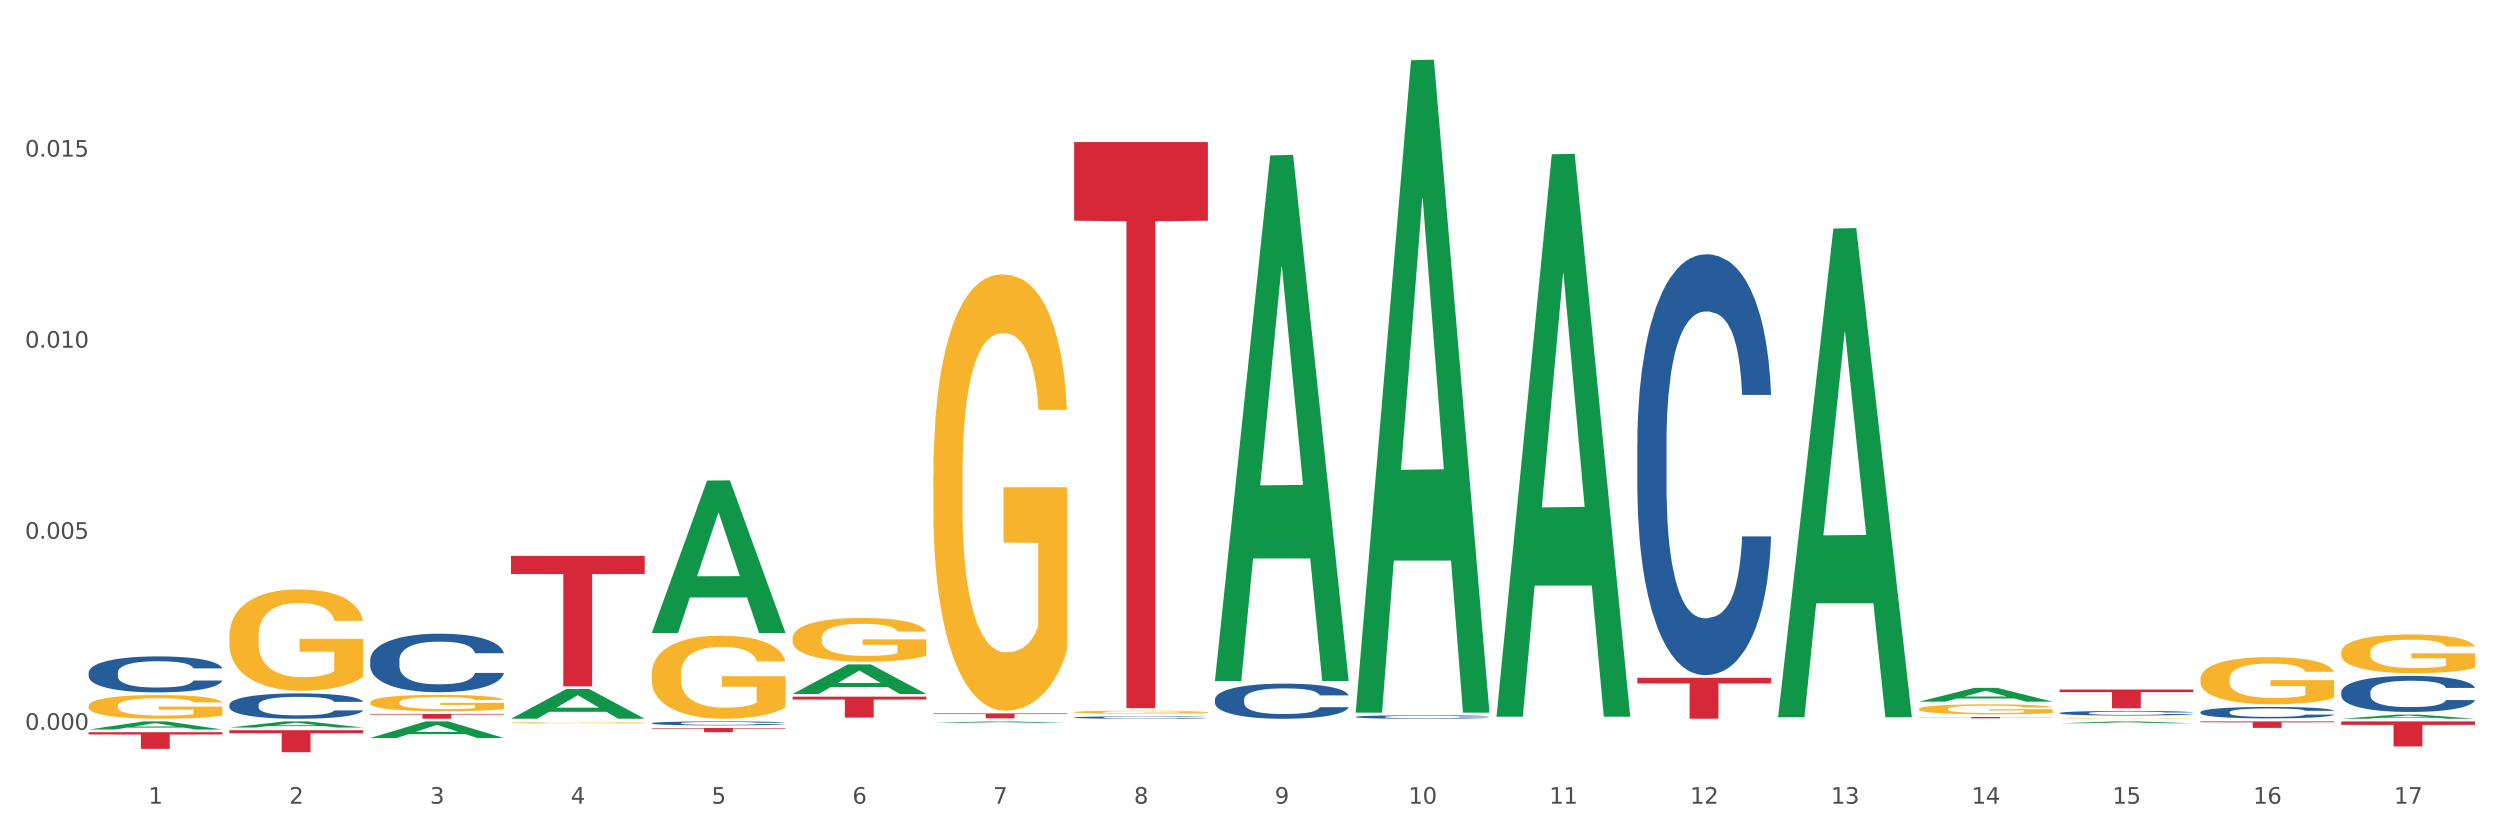 <?xml version="1.0" encoding="utf-8" standalone="no"?>
<!DOCTYPE svg PUBLIC "-//W3C//DTD SVG 1.1//EN"
  "http://www.w3.org/Graphics/SVG/1.1/DTD/svg11.dtd">
<svg xmlns:xlink="http://www.w3.org/1999/xlink" width="1080pt" height="360pt" viewBox="0 0 1080 360" xmlns="http://www.w3.org/2000/svg" version="1.1">
 <rect x="0" y="0" width="1080" height="360" fill="#333333" stroke="none"/>
 <defs>
  <style type="text/css">*{stroke-linejoin: round; stroke-linecap: butt}</style>
 </defs>
 <g id="figure_1">
  <g id="patch_1">
   <path d="M 0 360 
L 1080 360 
L 1080 0 
L 0 0 
z
" style="fill: #ffffff; stroke: #ffffff; stroke-linejoin: miter"/>
  </g>
  <g id="axes_1">
   <g id="matplotlib.axis_1">
    <g id="xtick_1">
     <g id="text_1">
      <!-- 1 -->
      <g style="fill: #4d4d4d" transform="translate(64.119 347.204) scale(0.096 -0.096)">
       <defs>
        <path id="DejaVuSans-31" d="M 794 531 
L 1825 531 
L 1825 4091 
L 703 3866 
L 703 4441 
L 1819 4666 
L 2450 4666 
L 2450 531 
L 3481 531 
L 3481 0 
L 794 0 
L 794 531 
z
" transform="scale(0.016)"/>
       </defs>
       <use xlink:href="#DejaVuSans-31"/>
      </g>
     </g>
    </g>
    <g id="xtick_2">
     <g id="text_2">
      <!-- 2 -->
      <g style="fill: #4d4d4d" transform="translate(124.94 347.204) scale(0.096 -0.096)">
       <defs>
        <path id="DejaVuSans-32" d="M 1228 531 
L 3431 531 
L 3431 0 
L 469 0 
L 469 531 
Q 828 903 1448 1529 
Q 2069 2156 2228 2338 
Q 2531 2678 2651 2914 
Q 2772 3150 2772 3378 
Q 2772 3750 2511 3984 
Q 2250 4219 1831 4219 
Q 1534 4219 1204 4116 
Q 875 4013 500 3803 
L 500 4441 
Q 881 4594 1212 4672 
Q 1544 4750 1819 4750 
Q 2544 4750 2975 4387 
Q 3406 4025 3406 3419 
Q 3406 3131 3298 2873 
Q 3191 2616 2906 2266 
Q 2828 2175 2409 1742 
Q 1991 1309 1228 531 
z
" transform="scale(0.016)"/>
       </defs>
       <use xlink:href="#DejaVuSans-32"/>
      </g>
     </g>
    </g>
    <g id="xtick_3">
     <g id="text_3">
      <!-- 3 -->
      <g style="fill: #4d4d4d" transform="translate(185.761 347.204) scale(0.096 -0.096)">
       <defs>
        <path id="DejaVuSans-33" d="M 2597 2516 
Q 3050 2419 3304 2112 
Q 3559 1806 3559 1356 
Q 3559 666 3084 287 
Q 2609 -91 1734 -91 
Q 1441 -91 1130 -33 
Q 819 25 488 141 
L 488 750 
Q 750 597 1062 519 
Q 1375 441 1716 441 
Q 2309 441 2620 675 
Q 2931 909 2931 1356 
Q 2931 1769 2642 2001 
Q 2353 2234 1838 2234 
L 1294 2234 
L 1294 2753 
L 1863 2753 
Q 2328 2753 2575 2939 
Q 2822 3125 2822 3475 
Q 2822 3834 2567 4026 
Q 2313 4219 1838 4219 
Q 1578 4219 1281 4162 
Q 984 4106 628 3988 
L 628 4550 
Q 988 4650 1302 4700 
Q 1616 4750 1894 4750 
Q 2613 4750 3031 4423 
Q 3450 4097 3450 3541 
Q 3450 3153 3228 2886 
Q 3006 2619 2597 2516 
z
" transform="scale(0.016)"/>
       </defs>
       <use xlink:href="#DejaVuSans-33"/>
      </g>
     </g>
    </g>
    <g id="xtick_4">
     <g id="text_4">
      <!-- 4 -->
      <g style="fill: #4d4d4d" transform="translate(246.582 347.204) scale(0.096 -0.096)">
       <defs>
        <path id="DejaVuSans-34" d="M 2419 4116 
L 825 1625 
L 2419 1625 
L 2419 4116 
z
M 2253 4666 
L 3047 4666 
L 3047 1625 
L 3713 1625 
L 3713 1100 
L 3047 1100 
L 3047 0 
L 2419 0 
L 2419 1100 
L 313 1100 
L 313 1709 
L 2253 4666 
z
" transform="scale(0.016)"/>
       </defs>
       <use xlink:href="#DejaVuSans-34"/>
      </g>
     </g>
    </g>
    <g id="xtick_5">
     <g id="text_5">
      <!-- 5 -->
      <g style="fill: #4d4d4d" transform="translate(307.403 347.204) scale(0.096 -0.096)">
       <defs>
        <path id="DejaVuSans-35" d="M 691 4666 
L 3169 4666 
L 3169 4134 
L 1269 4134 
L 1269 2991 
Q 1406 3038 1543 3061 
Q 1681 3084 1819 3084 
Q 2600 3084 3056 2656 
Q 3513 2228 3513 1497 
Q 3513 744 3044 326 
Q 2575 -91 1722 -91 
Q 1428 -91 1123 -41 
Q 819 9 494 109 
L 494 744 
Q 775 591 1075 516 
Q 1375 441 1709 441 
Q 2250 441 2565 725 
Q 2881 1009 2881 1497 
Q 2881 1984 2565 2268 
Q 2250 2553 1709 2553 
Q 1456 2553 1204 2497 
Q 953 2441 691 2322 
L 691 4666 
z
" transform="scale(0.016)"/>
       </defs>
       <use xlink:href="#DejaVuSans-35"/>
      </g>
     </g>
    </g>
    <g id="xtick_6">
     <g id="text_6">
      <!-- 6 -->
      <g style="fill: #4d4d4d" transform="translate(368.224 347.204) scale(0.096 -0.096)">
       <defs>
        <path id="DejaVuSans-36" d="M 2113 2584 
Q 1688 2584 1439 2293 
Q 1191 2003 1191 1497 
Q 1191 994 1439 701 
Q 1688 409 2113 409 
Q 2538 409 2786 701 
Q 3034 994 3034 1497 
Q 3034 2003 2786 2293 
Q 2538 2584 2113 2584 
z
M 3366 4563 
L 3366 3988 
Q 3128 4100 2886 4159 
Q 2644 4219 2406 4219 
Q 1781 4219 1451 3797 
Q 1122 3375 1075 2522 
Q 1259 2794 1537 2939 
Q 1816 3084 2150 3084 
Q 2853 3084 3261 2657 
Q 3669 2231 3669 1497 
Q 3669 778 3244 343 
Q 2819 -91 2113 -91 
Q 1303 -91 875 529 
Q 447 1150 447 2328 
Q 447 3434 972 4092 
Q 1497 4750 2381 4750 
Q 2619 4750 2861 4703 
Q 3103 4656 3366 4563 
z
" transform="scale(0.016)"/>
       </defs>
       <use xlink:href="#DejaVuSans-36"/>
      </g>
     </g>
    </g>
    <g id="xtick_7">
     <g id="text_7">
      <!-- 7 -->
      <g style="fill: #4d4d4d" transform="translate(429.045 347.204) scale(0.096 -0.096)">
       <defs>
        <path id="DejaVuSans-37" d="M 525 4666 
L 3525 4666 
L 3525 4397 
L 1831 0 
L 1172 0 
L 2766 4134 
L 525 4134 
L 525 4666 
z
" transform="scale(0.016)"/>
       </defs>
       <use xlink:href="#DejaVuSans-37"/>
      </g>
     </g>
    </g>
    <g id="xtick_8">
     <g id="text_8">
      <!-- 8 -->
      <g style="fill: #4d4d4d" transform="translate(489.866 347.204) scale(0.096 -0.096)">
       <defs>
        <path id="DejaVuSans-38" d="M 2034 2216 
Q 1584 2216 1326 1975 
Q 1069 1734 1069 1313 
Q 1069 891 1326 650 
Q 1584 409 2034 409 
Q 2484 409 2743 651 
Q 3003 894 3003 1313 
Q 3003 1734 2745 1975 
Q 2488 2216 2034 2216 
z
M 1403 2484 
Q 997 2584 770 2862 
Q 544 3141 544 3541 
Q 544 4100 942 4425 
Q 1341 4750 2034 4750 
Q 2731 4750 3128 4425 
Q 3525 4100 3525 3541 
Q 3525 3141 3298 2862 
Q 3072 2584 2669 2484 
Q 3125 2378 3379 2068 
Q 3634 1759 3634 1313 
Q 3634 634 3220 271 
Q 2806 -91 2034 -91 
Q 1263 -91 848 271 
Q 434 634 434 1313 
Q 434 1759 690 2068 
Q 947 2378 1403 2484 
z
M 1172 3481 
Q 1172 3119 1398 2916 
Q 1625 2713 2034 2713 
Q 2441 2713 2670 2916 
Q 2900 3119 2900 3481 
Q 2900 3844 2670 4047 
Q 2441 4250 2034 4250 
Q 1625 4250 1398 4047 
Q 1172 3844 1172 3481 
z
" transform="scale(0.016)"/>
       </defs>
       <use xlink:href="#DejaVuSans-38"/>
      </g>
     </g>
    </g>
    <g id="xtick_9">
     <g id="text_9">
      <!-- 9 -->
      <g style="fill: #4d4d4d" transform="translate(550.688 347.204) scale(0.096 -0.096)">
       <defs>
        <path id="DejaVuSans-39" d="M 703 97 
L 703 672 
Q 941 559 1184 500 
Q 1428 441 1663 441 
Q 2288 441 2617 861 
Q 2947 1281 2994 2138 
Q 2813 1869 2534 1725 
Q 2256 1581 1919 1581 
Q 1219 1581 811 2004 
Q 403 2428 403 3163 
Q 403 3881 828 4315 
Q 1253 4750 1959 4750 
Q 2769 4750 3195 4129 
Q 3622 3509 3622 2328 
Q 3622 1225 3098 567 
Q 2575 -91 1691 -91 
Q 1453 -91 1209 -44 
Q 966 3 703 97 
z
M 1959 2075 
Q 2384 2075 2632 2365 
Q 2881 2656 2881 3163 
Q 2881 3666 2632 3958 
Q 2384 4250 1959 4250 
Q 1534 4250 1286 3958 
Q 1038 3666 1038 3163 
Q 1038 2656 1286 2365 
Q 1534 2075 1959 2075 
z
" transform="scale(0.016)"/>
       </defs>
       <use xlink:href="#DejaVuSans-39"/>
      </g>
     </g>
    </g>
    <g id="xtick_10">
     <g id="text_10">
      <!-- 10 -->
      <g style="fill: #4d4d4d" transform="translate(608.455 347.204) scale(0.096 -0.096)">
       <defs>
        <path id="DejaVuSans-30" d="M 2034 4250 
Q 1547 4250 1301 3770 
Q 1056 3291 1056 2328 
Q 1056 1369 1301 889 
Q 1547 409 2034 409 
Q 2525 409 2770 889 
Q 3016 1369 3016 2328 
Q 3016 3291 2770 3770 
Q 2525 4250 2034 4250 
z
M 2034 4750 
Q 2819 4750 3233 4129 
Q 3647 3509 3647 2328 
Q 3647 1150 3233 529 
Q 2819 -91 2034 -91 
Q 1250 -91 836 529 
Q 422 1150 422 2328 
Q 422 3509 836 4129 
Q 1250 4750 2034 4750 
z
" transform="scale(0.016)"/>
       </defs>
       <use xlink:href="#DejaVuSans-31"/>
       <use xlink:href="#DejaVuSans-30" transform="translate(63.623 0)"/>
      </g>
     </g>
    </g>
    <g id="xtick_11">
     <g id="text_11">
      <!-- 11 -->
      <g style="fill: #4d4d4d" transform="translate(669.276 347.204) scale(0.096 -0.096)">
       <use xlink:href="#DejaVuSans-31"/>
       <use xlink:href="#DejaVuSans-31" transform="translate(63.623 0)"/>
      </g>
     </g>
    </g>
    <g id="xtick_12">
     <g id="text_12">
      <!-- 12 -->
      <g style="fill: #4d4d4d" transform="translate(730.097 347.204) scale(0.096 -0.096)">
       <use xlink:href="#DejaVuSans-31"/>
       <use xlink:href="#DejaVuSans-32" transform="translate(63.623 0)"/>
      </g>
     </g>
    </g>
    <g id="xtick_13">
     <g id="text_13">
      <!-- 13 -->
      <g style="fill: #4d4d4d" transform="translate(790.918 347.204) scale(0.096 -0.096)">
       <use xlink:href="#DejaVuSans-31"/>
       <use xlink:href="#DejaVuSans-33" transform="translate(63.623 0)"/>
      </g>
     </g>
    </g>
    <g id="xtick_14">
     <g id="text_14">
      <!-- 14 -->
      <g style="fill: #4d4d4d" transform="translate(851.739 347.204) scale(0.096 -0.096)">
       <use xlink:href="#DejaVuSans-31"/>
       <use xlink:href="#DejaVuSans-34" transform="translate(63.623 0)"/>
      </g>
     </g>
    </g>
    <g id="xtick_15">
     <g id="text_15">
      <!-- 15 -->
      <g style="fill: #4d4d4d" transform="translate(912.56 347.204) scale(0.096 -0.096)">
       <use xlink:href="#DejaVuSans-31"/>
       <use xlink:href="#DejaVuSans-35" transform="translate(63.623 0)"/>
      </g>
     </g>
    </g>
    <g id="xtick_16">
     <g id="text_16">
      <!-- 16 -->
      <g style="fill: #4d4d4d" transform="translate(973.381 347.204) scale(0.096 -0.096)">
       <use xlink:href="#DejaVuSans-31"/>
       <use xlink:href="#DejaVuSans-36" transform="translate(63.623 0)"/>
      </g>
     </g>
    </g>
    <g id="xtick_17">
     <g id="text_17">
      <!-- 17 -->
      <g style="fill: #4d4d4d" transform="translate(1034.202 347.204) scale(0.096 -0.096)">
       <use xlink:href="#DejaVuSans-31"/>
       <use xlink:href="#DejaVuSans-37" transform="translate(63.623 0)"/>
      </g>
     </g>
    </g>
    <g id="xtick_18"/>
    <g id="xtick_19"/>
    <g id="xtick_20"/>
    <g id="xtick_21"/>
    <g id="xtick_22"/>
    <g id="xtick_23"/>
    <g id="xtick_24"/>
    <g id="xtick_25"/>
    <g id="xtick_26"/>
    <g id="xtick_27"/>
    <g id="xtick_28"/>
    <g id="xtick_29"/>
    <g id="xtick_30"/>
    <g id="xtick_31"/>
    <g id="xtick_32"/>
    <g id="xtick_33"/>
   </g>
   <g id="matplotlib.axis_2">
    <g id="ytick_1">
     <g id="text_18">
      <!-- 0.000 -->
      <g style="fill: #4d4d4d" transform="translate(10.8 315.293) scale(0.096 -0.096)">
       <defs>
        <path id="DejaVuSans-2e" d="M 684 794 
L 1344 794 
L 1344 0 
L 684 0 
L 684 794 
z
" transform="scale(0.016)"/>
       </defs>
       <use xlink:href="#DejaVuSans-30"/>
       <use xlink:href="#DejaVuSans-2e" transform="translate(63.623 0)"/>
       <use xlink:href="#DejaVuSans-30" transform="translate(95.41 0)"/>
       <use xlink:href="#DejaVuSans-30" transform="translate(159.033 0)"/>
       <use xlink:href="#DejaVuSans-30" transform="translate(222.656 0)"/>
      </g>
     </g>
    </g>
    <g id="ytick_2">
     <g id="text_19">
      <!-- 0.005 -->
      <g style="fill: #4d4d4d" transform="translate(10.8 232.752) scale(0.096 -0.096)">
       <use xlink:href="#DejaVuSans-30"/>
       <use xlink:href="#DejaVuSans-2e" transform="translate(63.623 0)"/>
       <use xlink:href="#DejaVuSans-30" transform="translate(95.41 0)"/>
       <use xlink:href="#DejaVuSans-30" transform="translate(159.033 0)"/>
       <use xlink:href="#DejaVuSans-35" transform="translate(222.656 0)"/>
      </g>
     </g>
    </g>
    <g id="ytick_3">
     <g id="text_20">
      <!-- 0.010 -->
      <g style="fill: #4d4d4d" transform="translate(10.8 150.21) scale(0.096 -0.096)">
       <use xlink:href="#DejaVuSans-30"/>
       <use xlink:href="#DejaVuSans-2e" transform="translate(63.623 0)"/>
       <use xlink:href="#DejaVuSans-30" transform="translate(95.41 0)"/>
       <use xlink:href="#DejaVuSans-31" transform="translate(159.033 0)"/>
       <use xlink:href="#DejaVuSans-30" transform="translate(222.656 0)"/>
      </g>
     </g>
    </g>
    <g id="ytick_4">
     <g id="text_21">
      <!-- 0.015 -->
      <g style="fill: #4d4d4d" transform="translate(10.8 67.669) scale(0.096 -0.096)">
       <use xlink:href="#DejaVuSans-30"/>
       <use xlink:href="#DejaVuSans-2e" transform="translate(63.623 0)"/>
       <use xlink:href="#DejaVuSans-30" transform="translate(95.41 0)"/>
       <use xlink:href="#DejaVuSans-31" transform="translate(159.033 0)"/>
       <use xlink:href="#DejaVuSans-35" transform="translate(222.656 0)"/>
      </g>
     </g>
    </g>
    <g id="ytick_5"/>
    <g id="ytick_6"/>
    <g id="ytick_7"/>
    <g id="ytick_8"/>
   </g>
   <g id="PolyCollection_1">
    <path d="M 1011.42 310.499 
L 1011.48 310.497 
L 1035.306 308.709 
L 1045.194 308.708 
L 1069.2 310.502 
L 1057.763 310.502 
L 1052.581 310.084 
L 1027.98 310.084 
L 1027.801 310.091 
L 1022.797 310.502 
L 1011.42 310.502 
L 1011.42 310.499 
L 1031.077 309.835 
L 1049.483 309.833 
L 1040.37 309.09 
L 1040.25 309.087 
L 1040.131 309.092 
L 1031.018 309.833 
L 1031.077 309.835 
L 1011.42 310.499 
z
" clip-path="url(#pd9cec31120)" style="fill: #109648"/>
    <path d="M 585.673 307.335 
L 585.732 307.07 
L 609.559 26.024 
L 619.447 25.759 
L 643.453 307.865 
L 632.016 307.865 
L 626.833 242.173 
L 602.232 242.173 
L 602.053 243.233 
L 597.05 307.865 
L 585.673 307.865 
L 585.673 307.335 
L 605.33 202.97 
L 623.736 202.705 
L 614.622 85.889 
L 614.503 85.359 
L 614.384 86.154 
L 605.27 202.705 
L 605.33 202.97 
L 585.673 307.335 
z
" clip-path="url(#pd9cec31120)" style="fill: #109648"/>
    <path d="M 524.851 293.761 
L 524.911 293.547 
L 548.738 67.124 
L 558.626 66.91 
L 582.632 294.188 
L 571.195 294.188 
L 566.012 241.263 
L 541.411 241.263 
L 541.232 242.117 
L 536.229 294.188 
L 524.851 294.188 
L 524.851 293.761 
L 544.509 209.679 
L 562.915 209.465 
L 553.801 115.353 
L 553.682 114.927 
L 553.563 115.567 
L 544.449 209.465 
L 544.509 209.679 
L 524.851 293.761 
z
" clip-path="url(#pd9cec31120)" style="fill: #109648"/>
    <path d="M 646.494 309.168 
L 646.553 308.939 
L 670.38 66.651 
L 680.268 66.423 
L 704.274 309.625 
L 692.837 309.625 
L 687.654 252.992 
L 663.053 252.992 
L 662.875 253.905 
L 657.871 309.625 
L 646.494 309.625 
L 646.494 309.168 
L 666.151 219.195 
L 684.557 218.966 
L 675.443 118.26 
L 675.324 117.804 
L 675.205 118.489 
L 666.091 218.966 
L 666.151 219.195 
L 646.494 309.168 
z
" clip-path="url(#pd9cec31120)" style="fill: #109648"/>
    <path d="M 889.778 312.459 
L 889.837 312.458 
L 913.664 311.646 
L 923.552 311.646 
L 947.558 312.46 
L 936.121 312.46 
L 930.939 312.271 
L 906.337 312.271 
L 906.159 312.274 
L 901.155 312.46 
L 889.778 312.46 
L 889.778 312.459 
L 909.435 312.157 
L 927.841 312.157 
L 918.727 311.819 
L 918.608 311.818 
L 918.489 311.82 
L 909.375 312.157 
L 909.435 312.157 
L 889.778 312.459 
z
" clip-path="url(#pd9cec31120)" style="fill: #109648"/>
    <path d="M 828.957 303.112 
L 829.016 303.106 
L 852.843 297.155 
L 862.731 297.15 
L 886.737 303.123 
L 875.3 303.123 
L 870.118 301.732 
L 845.516 301.732 
L 845.338 301.754 
L 840.334 303.123 
L 828.957 303.123 
L 828.957 303.112 
L 848.614 300.902 
L 867.02 300.896 
L 857.906 298.423 
L 857.787 298.412 
L 857.668 298.429 
L 848.554 300.896 
L 848.614 300.902 
L 828.957 303.112 
z
" clip-path="url(#pd9cec31120)" style="fill: #109648"/>
    <path d="M 768.136 309.465 
L 768.195 309.267 
L 792.022 98.726 
L 801.91 98.528 
L 825.916 309.862 
L 814.479 309.862 
L 809.297 260.65 
L 784.695 260.65 
L 784.517 261.444 
L 779.513 309.862 
L 768.136 309.862 
L 768.136 309.465 
L 787.793 231.281 
L 806.199 231.083 
L 797.085 143.573 
L 796.966 143.176 
L 796.847 143.771 
L 787.733 231.083 
L 787.793 231.281 
L 768.136 309.465 
z
" clip-path="url(#pd9cec31120)" style="fill: #109648"/>
    <path d="M 707.315 292.808 
L 765.095 292.808 
L 765.095 295.267 
L 742.366 295.283 
L 742.366 310.502 
L 729.906 310.502 
L 729.906 295.283 
L 707.315 295.267 
L 707.315 292.824 
L 707.315 292.808 
z
" clip-path="url(#pd9cec31120)" style="fill: #d62839"/>
    <path d="M 950.599 311.646 
L 1008.379 311.646 
L 1008.379 312.033 
L 985.65 312.036 
L 985.65 314.432 
L 973.191 314.432 
L 973.191 312.036 
L 950.599 312.033 
L 950.599 311.648 
L 950.599 311.646 
z
" clip-path="url(#pd9cec31120)" style="fill: #d62839"/>
    <path d="M 1011.42 311.646 
L 1069.2 311.646 
L 1069.2 313.152 
L 1046.471 313.162 
L 1046.471 322.483 
L 1034.012 322.483 
L 1034.012 313.162 
L 1011.42 313.152 
L 1011.42 311.656 
L 1011.42 311.646 
z
" clip-path="url(#pd9cec31120)" style="fill: #d62839"/>
    <path d="M 38.283 316.298 
L 96.063 316.298 
L 96.063 317.301 
L 73.334 317.308 
L 73.334 323.517 
L 60.875 323.517 
L 60.875 317.308 
L 38.283 317.301 
L 38.283 316.305 
L 38.283 316.298 
z
" clip-path="url(#pd9cec31120)" style="fill: #d62839"/>
    <path d="M 99.104 315.438 
L 156.884 315.438 
L 156.884 316.76 
L 134.155 316.769 
L 134.155 324.95 
L 121.696 324.95 
L 121.696 316.769 
L 99.104 316.76 
L 99.104 315.447 
L 99.104 315.438 
z
" clip-path="url(#pd9cec31120)" style="fill: #d62839"/>
    <path d="M 828.957 309.743 
L 886.737 309.743 
L 886.737 309.825 
L 864.008 309.825 
L 864.008 310.328 
L 851.549 310.328 
L 851.549 309.825 
L 828.957 309.825 
L 828.957 309.744 
L 828.957 309.743 
z
" clip-path="url(#pd9cec31120)" style="fill: #d62839"/>
    <path d="M 889.778 297.869 
L 947.558 297.869 
L 947.558 298.997 
L 924.829 299.004 
L 924.829 305.982 
L 912.37 305.982 
L 912.37 299.004 
L 889.778 298.997 
L 889.778 297.877 
L 889.778 297.869 
z
" clip-path="url(#pd9cec31120)" style="fill: #d62839"/>
    <path d="M 1011.42 281.821 
L 1011.488 281.806 
L 1011.488 281.256 
L 1011.625 280.782 
L 1012.307 279.636 
L 1013.33 278.689 
L 1014.08 278.185 
L 1014.831 277.772 
L 1015.718 277.359 
L 1016.809 276.931 
L 1018.787 276.305 
L 1020.015 275.984 
L 1021.516 275.648 
L 1024.245 275.159 
L 1026.223 274.884 
L 1028.27 274.655 
L 1031.612 274.38 
L 1033.795 274.257 
L 1036.115 274.166 
L 1038.912 274.105 
L 1041.026 274.089 
L 1045.665 274.135 
L 1049.622 274.273 
L 1051.532 274.38 
L 1053.988 274.563 
L 1055.284 274.685 
L 1057.398 274.93 
L 1059.581 275.251 
L 1061.082 275.526 
L 1063.333 276.045 
L 1065.039 276.565 
L 1066.608 277.207 
L 1067.426 277.65 
L 1068.04 278.062 
L 1068.586 278.536 
L 1069.132 279.285 
L 1056.853 279.285 
L 1056.375 278.75 
L 1055.625 278.246 
L 1054.533 277.757 
L 1053.578 277.451 
L 1051.941 277.069 
L 1050.44 276.825 
L 1048.871 276.641 
L 1046.961 276.488 
L 1045.46 276.412 
L 1043.346 276.351 
L 1039.184 276.366 
L 1036.388 276.488 
L 1034.477 276.641 
L 1033.25 276.779 
L 1032.158 276.931 
L 1030.93 277.145 
L 1029.498 277.466 
L 1028.474 277.757 
L 1027.451 278.123 
L 1026.632 278.49 
L 1025.882 278.918 
L 1025.268 279.376 
L 1024.791 279.85 
L 1024.381 280.431 
L 1024.04 281.394 
L 1024.04 283.487 
L 1024.177 283.961 
L 1024.518 284.587 
L 1024.927 285.061 
L 1025.609 285.626 
L 1026.223 286.008 
L 1027.383 286.558 
L 1028.679 287.017 
L 1029.702 287.307 
L 1030.725 287.552 
L 1032.499 287.888 
L 1034.477 288.163 
L 1036.183 288.331 
L 1038.502 288.484 
L 1040.071 288.545 
L 1041.436 288.576 
L 1044.778 288.576 
L 1047.166 288.53 
L 1049.826 288.423 
L 1051.873 288.285 
L 1053.578 288.117 
L 1055.488 287.842 
L 1056.716 287.582 
L 1056.716 284.389 
L 1041.708 284.373 
L 1041.708 282.249 
L 1069.2 282.249 
L 1069.2 288.484 
L 1068.04 288.805 
L 1066.744 289.095 
L 1065.38 289.355 
L 1063.333 289.676 
L 1060.877 289.981 
L 1058.695 290.195 
L 1056.375 290.379 
L 1053.646 290.547 
L 1050.099 290.7 
L 1047.916 290.761 
L 1045.188 290.807 
L 1041.981 290.822 
L 1039.184 290.791 
L 1036.456 290.715 
L 1033.591 290.577 
L 1030.794 290.379 
L 1028.679 290.18 
L 1026.564 289.936 
L 1024.313 289.615 
L 1022.539 289.309 
L 1021.175 289.034 
L 1019.674 288.682 
L 1018.037 288.224 
L 1016.809 287.811 
L 1015.718 287.384 
L 1014.558 286.833 
L 1013.739 286.36 
L 1012.921 285.764 
L 1012.443 285.321 
L 1011.898 284.633 
L 1011.488 283.67 
L 1011.42 281.821 
z
" clip-path="url(#pd9cec31120)" style="fill: #f7b32b"/>
    <path d="M 950.599 293.303 
L 950.667 293.284 
L 950.667 292.615 
L 950.804 292.039 
L 951.486 290.645 
L 952.509 289.492 
L 953.259 288.879 
L 954.01 288.377 
L 954.897 287.876 
L 955.988 287.355 
L 957.966 286.593 
L 959.194 286.203 
L 960.695 285.794 
L 963.424 285.199 
L 965.402 284.865 
L 967.449 284.586 
L 970.791 284.251 
L 972.974 284.103 
L 975.294 283.991 
L 978.09 283.917 
L 980.205 283.898 
L 984.844 283.954 
L 988.801 284.121 
L 990.711 284.251 
L 993.166 284.474 
L 994.463 284.623 
L 996.577 284.92 
L 998.76 285.311 
L 1000.261 285.645 
L 1002.512 286.277 
L 1004.218 286.909 
L 1005.787 287.69 
L 1006.605 288.229 
L 1007.219 288.73 
L 1007.765 289.307 
L 1008.311 290.217 
L 996.032 290.217 
L 995.554 289.567 
L 994.804 288.953 
L 993.712 288.359 
L 992.757 287.987 
L 991.12 287.522 
L 989.619 287.225 
L 988.05 287.002 
L 986.14 286.816 
L 984.639 286.723 
L 982.525 286.649 
L 978.363 286.667 
L 975.566 286.816 
L 973.656 287.002 
L 972.428 287.169 
L 971.337 287.355 
L 970.109 287.615 
L 968.677 288.006 
L 967.653 288.359 
L 966.63 288.805 
L 965.811 289.251 
L 965.061 289.771 
L 964.447 290.329 
L 963.97 290.905 
L 963.56 291.611 
L 963.219 292.782 
L 963.219 295.328 
L 963.356 295.905 
L 963.697 296.667 
L 964.106 297.243 
L 964.788 297.93 
L 965.402 298.395 
L 966.562 299.064 
L 967.858 299.622 
L 968.881 299.975 
L 969.904 300.272 
L 971.678 300.681 
L 973.656 301.016 
L 975.362 301.22 
L 977.681 301.406 
L 979.25 301.48 
L 980.615 301.518 
L 983.957 301.518 
L 986.345 301.462 
L 989.005 301.332 
L 991.052 301.164 
L 992.757 300.96 
L 994.667 300.625 
L 995.895 300.309 
L 995.895 296.425 
L 980.887 296.406 
L 980.887 293.823 
L 1008.379 293.823 
L 1008.379 301.406 
L 1007.219 301.796 
L 1005.923 302.149 
L 1004.559 302.465 
L 1002.512 302.856 
L 1000.056 303.227 
L 997.873 303.488 
L 995.554 303.711 
L 992.825 303.915 
L 989.278 304.101 
L 987.095 304.175 
L 984.366 304.231 
L 981.16 304.25 
L 978.363 304.213 
L 975.635 304.12 
L 972.77 303.952 
L 969.973 303.711 
L 967.858 303.469 
L 965.743 303.172 
L 963.492 302.781 
L 961.718 302.41 
L 960.354 302.075 
L 958.853 301.648 
L 957.216 301.09 
L 955.988 300.588 
L 954.897 300.068 
L 953.737 299.399 
L 952.918 298.823 
L 952.1 298.098 
L 951.622 297.559 
L 951.076 296.722 
L 950.667 295.551 
L 950.599 293.303 
z
" clip-path="url(#pd9cec31120)" style="fill: #f7b32b"/>
    <path d="M 220.746 312.234 
L 220.814 312.234 
L 220.814 312.217 
L 220.951 312.202 
L 221.633 312.167 
L 222.656 312.138 
L 223.407 312.122 
L 224.157 312.109 
L 225.044 312.096 
L 226.135 312.083 
L 228.114 312.064 
L 229.342 312.054 
L 230.842 312.044 
L 233.571 312.029 
L 235.549 312.02 
L 237.596 312.013 
L 240.938 312.005 
L 243.121 312.001 
L 245.441 311.998 
L 248.238 311.996 
L 250.352 311.996 
L 254.991 311.997 
L 258.948 312.001 
L 260.858 312.005 
L 263.314 312.01 
L 264.61 312.014 
L 266.725 312.022 
L 268.908 312.031 
L 270.408 312.04 
L 272.66 312.056 
L 274.365 312.072 
L 275.934 312.092 
L 276.753 312.105 
L 277.367 312.118 
L 277.912 312.133 
L 278.458 312.156 
L 266.179 312.156 
L 265.701 312.139 
L 264.951 312.124 
L 263.859 312.109 
L 262.904 312.099 
L 261.267 312.088 
L 259.766 312.08 
L 258.197 312.074 
L 256.287 312.07 
L 254.787 312.067 
L 252.672 312.065 
L 248.511 312.066 
L 245.714 312.07 
L 243.804 312.074 
L 242.576 312.079 
L 241.484 312.083 
L 240.256 312.09 
L 238.824 312.1 
L 237.8 312.109 
L 236.777 312.12 
L 235.959 312.131 
L 235.208 312.145 
L 234.594 312.159 
L 234.117 312.173 
L 233.707 312.191 
L 233.366 312.221 
L 233.366 312.286 
L 233.503 312.3 
L 233.844 312.319 
L 234.253 312.334 
L 234.935 312.352 
L 235.549 312.363 
L 236.709 312.38 
L 238.005 312.394 
L 239.028 312.403 
L 240.052 312.411 
L 241.825 312.421 
L 243.804 312.43 
L 245.509 312.435 
L 247.828 312.44 
L 249.397 312.442 
L 250.762 312.442 
L 254.104 312.442 
L 256.492 312.441 
L 259.152 312.438 
L 261.199 312.434 
L 262.904 312.428 
L 264.815 312.42 
L 266.042 312.412 
L 266.042 312.313 
L 251.035 312.313 
L 251.035 312.247 
L 278.526 312.247 
L 278.526 312.44 
L 277.367 312.45 
L 276.07 312.459 
L 274.706 312.467 
L 272.66 312.476 
L 270.204 312.486 
L 268.021 312.492 
L 265.701 312.498 
L 262.973 312.503 
L 259.425 312.508 
L 257.242 312.51 
L 254.514 312.511 
L 251.308 312.512 
L 248.511 312.511 
L 245.782 312.508 
L 242.917 312.504 
L 240.12 312.498 
L 238.005 312.492 
L 235.89 312.484 
L 233.639 312.475 
L 231.866 312.465 
L 230.501 312.457 
L 229 312.446 
L 227.363 312.432 
L 226.135 312.419 
L 225.044 312.406 
L 223.884 312.389 
L 223.066 312.374 
L 222.247 312.356 
L 221.769 312.342 
L 221.224 312.321 
L 220.814 312.291 
L 220.746 312.234 
z
" clip-path="url(#pd9cec31120)" style="fill: #f7b32b"/>
    <path d="M 281.567 291.198 
L 281.635 291.166 
L 281.635 289.986 
L 281.772 288.97 
L 282.454 286.512 
L 283.477 284.48 
L 284.228 283.398 
L 284.978 282.513 
L 285.865 281.628 
L 286.956 280.711 
L 288.935 279.367 
L 290.163 278.679 
L 291.663 277.958 
L 294.392 276.909 
L 296.37 276.319 
L 298.417 275.827 
L 301.76 275.237 
L 303.943 274.975 
L 306.262 274.779 
L 309.059 274.647 
L 311.174 274.615 
L 315.812 274.713 
L 319.769 275.008 
L 321.679 275.237 
L 324.135 275.631 
L 325.431 275.893 
L 327.546 276.417 
L 329.729 277.106 
L 331.229 277.695 
L 333.481 278.81 
L 335.186 279.924 
L 336.755 281.301 
L 337.574 282.251 
L 338.188 283.136 
L 338.733 284.152 
L 339.279 285.758 
L 327 285.758 
L 326.522 284.611 
L 325.772 283.529 
L 324.681 282.48 
L 323.726 281.825 
L 322.088 281.006 
L 320.588 280.481 
L 319.019 280.088 
L 317.108 279.76 
L 315.608 279.596 
L 313.493 279.465 
L 309.332 279.498 
L 306.535 279.76 
L 304.625 280.088 
L 303.397 280.383 
L 302.305 280.711 
L 301.077 281.169 
L 299.645 281.858 
L 298.622 282.48 
L 297.598 283.267 
L 296.78 284.054 
L 296.029 284.971 
L 295.415 285.954 
L 294.938 286.97 
L 294.529 288.216 
L 294.187 290.281 
L 294.187 294.771 
L 294.324 295.787 
L 294.665 297.13 
L 295.074 298.146 
L 295.756 299.359 
L 296.37 300.178 
L 297.53 301.358 
L 298.826 302.341 
L 299.849 302.964 
L 300.873 303.489 
L 302.646 304.21 
L 304.625 304.8 
L 306.33 305.16 
L 308.649 305.488 
L 310.218 305.619 
L 311.583 305.684 
L 314.925 305.684 
L 317.313 305.586 
L 319.974 305.357 
L 322.02 305.062 
L 323.726 304.701 
L 325.636 304.111 
L 326.863 303.554 
L 326.863 296.704 
L 311.856 296.672 
L 311.856 292.116 
L 339.347 292.116 
L 339.347 305.488 
L 338.188 306.176 
L 336.891 306.799 
L 335.527 307.356 
L 333.481 308.044 
L 331.025 308.7 
L 328.842 309.158 
L 326.522 309.552 
L 323.794 309.912 
L 320.246 310.24 
L 318.063 310.371 
L 315.335 310.469 
L 312.129 310.502 
L 309.332 310.437 
L 306.603 310.273 
L 303.738 309.978 
L 300.941 309.552 
L 298.826 309.126 
L 296.711 308.601 
L 294.46 307.913 
L 292.687 307.258 
L 291.322 306.668 
L 289.822 305.914 
L 288.184 304.931 
L 286.956 304.046 
L 285.865 303.128 
L 284.705 301.948 
L 283.887 300.932 
L 283.068 299.654 
L 282.591 298.704 
L 282.045 297.229 
L 281.635 295.164 
L 281.567 291.198 
z
" clip-path="url(#pd9cec31120)" style="fill: #f7b32b"/>
    <path d="M 464.03 61.368 
L 521.81 61.368 
L 521.81 95.35 
L 499.082 95.58 
L 499.082 305.901 
L 486.622 305.901 
L 486.622 95.58 
L 464.03 95.35 
L 464.03 61.598 
L 464.03 61.368 
z
" clip-path="url(#pd9cec31120)" style="fill: #d62839"/>
    <path d="M 403.209 205.636 
L 403.278 205.464 
L 403.278 199.266 
L 403.414 193.928 
L 404.096 181.016 
L 405.119 170.342 
L 405.87 164.66 
L 406.62 160.012 
L 407.507 155.363 
L 408.599 150.543 
L 410.577 143.484 
L 411.805 139.868 
L 413.306 136.081 
L 416.034 130.571 
L 418.013 127.472 
L 420.059 124.89 
L 423.402 121.791 
L 425.585 120.414 
L 427.904 119.381 
L 430.701 118.692 
L 432.816 118.52 
L 437.454 119.036 
L 441.411 120.586 
L 443.321 121.791 
L 445.777 123.857 
L 447.073 125.234 
L 449.188 127.989 
L 451.371 131.604 
L 452.872 134.703 
L 455.123 140.557 
L 456.828 146.411 
L 458.397 153.642 
L 459.216 158.634 
L 459.83 163.283 
L 460.375 168.62 
L 460.921 177.056 
L 448.642 177.056 
L 448.165 171.03 
L 447.414 165.349 
L 446.323 159.84 
L 445.368 156.396 
L 443.73 152.092 
L 442.23 149.337 
L 440.661 147.271 
L 438.751 145.55 
L 437.25 144.689 
L 435.135 144 
L 430.974 144.172 
L 428.177 145.55 
L 426.267 147.271 
L 425.039 148.821 
L 423.947 150.543 
L 422.72 152.953 
L 421.287 156.568 
L 420.264 159.84 
L 419.24 163.972 
L 418.422 168.104 
L 417.671 172.924 
L 417.057 178.089 
L 416.58 183.426 
L 416.171 189.969 
L 415.83 200.815 
L 415.83 224.402 
L 415.966 229.739 
L 416.307 236.798 
L 416.716 242.135 
L 417.399 248.505 
L 418.013 252.809 
L 419.172 259.007 
L 420.468 264.172 
L 421.492 267.443 
L 422.515 270.198 
L 424.289 273.986 
L 426.267 277.085 
L 427.972 278.978 
L 430.292 280.7 
L 431.861 281.389 
L 433.225 281.733 
L 436.568 281.733 
L 438.955 281.217 
L 441.616 280.011 
L 443.662 278.462 
L 445.368 276.568 
L 447.278 273.469 
L 448.506 270.542 
L 448.506 234.56 
L 433.498 234.387 
L 433.498 210.456 
L 460.989 210.456 
L 460.989 280.7 
L 459.83 284.316 
L 458.534 287.587 
L 457.169 290.514 
L 455.123 294.129 
L 452.667 297.572 
L 450.484 299.983 
L 448.165 302.049 
L 445.436 303.943 
L 441.889 305.664 
L 439.706 306.353 
L 436.977 306.869 
L 433.771 307.042 
L 430.974 306.697 
L 428.245 305.836 
L 425.38 304.287 
L 422.583 302.049 
L 420.468 299.811 
L 418.354 297.056 
L 416.102 293.44 
L 414.329 289.997 
L 412.964 286.898 
L 411.464 282.938 
L 409.826 277.773 
L 408.599 273.125 
L 407.507 268.304 
L 406.347 262.106 
L 405.529 256.769 
L 404.71 250.055 
L 404.233 245.062 
L 403.687 237.314 
L 403.278 226.468 
L 403.209 205.636 
z
" clip-path="url(#pd9cec31120)" style="fill: #f7b32b"/>
    <path d="M 464.03 307.637 
L 464.099 307.636 
L 464.099 307.594 
L 464.235 307.557 
L 464.917 307.47 
L 465.941 307.397 
L 466.691 307.358 
L 467.441 307.327 
L 468.328 307.295 
L 469.42 307.262 
L 471.398 307.214 
L 472.626 307.19 
L 474.127 307.164 
L 476.855 307.127 
L 478.834 307.105 
L 480.88 307.088 
L 484.223 307.067 
L 486.406 307.057 
L 488.725 307.05 
L 491.522 307.046 
L 493.637 307.045 
L 498.275 307.048 
L 502.232 307.059 
L 504.142 307.067 
L 506.598 307.081 
L 507.894 307.09 
L 510.009 307.109 
L 512.192 307.134 
L 513.693 307.155 
L 515.944 307.194 
L 517.649 307.234 
L 519.218 307.283 
L 520.037 307.317 
L 520.651 307.349 
L 521.196 307.385 
L 521.742 307.443 
L 509.463 307.443 
L 508.986 307.402 
L 508.235 307.363 
L 507.144 307.326 
L 506.189 307.302 
L 504.551 307.273 
L 503.051 307.254 
L 501.482 307.24 
L 499.572 307.228 
L 498.071 307.223 
L 495.956 307.218 
L 491.795 307.219 
L 488.998 307.228 
L 487.088 307.24 
L 485.86 307.251 
L 484.768 307.262 
L 483.541 307.279 
L 482.108 307.303 
L 481.085 307.326 
L 480.061 307.354 
L 479.243 307.382 
L 478.492 307.415 
L 477.879 307.45 
L 477.401 307.486 
L 476.992 307.531 
L 476.651 307.604 
L 476.651 307.765 
L 476.787 307.801 
L 477.128 307.849 
L 477.537 307.885 
L 478.22 307.929 
L 478.834 307.958 
L 479.993 308 
L 481.289 308.035 
L 482.313 308.057 
L 483.336 308.076 
L 485.11 308.102 
L 487.088 308.123 
L 488.793 308.136 
L 491.113 308.148 
L 492.682 308.152 
L 494.046 308.155 
L 497.389 308.155 
L 499.776 308.151 
L 502.437 308.143 
L 504.483 308.132 
L 506.189 308.12 
L 508.099 308.098 
L 509.327 308.079 
L 509.327 307.834 
L 494.319 307.833 
L 494.319 307.67 
L 521.81 307.67 
L 521.81 308.148 
L 520.651 308.172 
L 519.355 308.194 
L 517.99 308.214 
L 515.944 308.239 
L 513.488 308.262 
L 511.305 308.279 
L 508.986 308.293 
L 506.257 308.306 
L 502.71 308.317 
L 500.527 308.322 
L 497.798 308.326 
L 494.592 308.327 
L 491.795 308.324 
L 489.066 308.319 
L 486.201 308.308 
L 483.404 308.293 
L 481.289 308.278 
L 479.175 308.259 
L 476.923 308.234 
L 475.15 308.211 
L 473.786 308.19 
L 472.285 308.163 
L 470.648 308.128 
L 469.42 308.096 
L 468.328 308.063 
L 467.168 308.021 
L 466.35 307.985 
L 465.531 307.939 
L 465.054 307.905 
L 464.508 307.853 
L 464.099 307.779 
L 464.03 307.637 
z
" clip-path="url(#pd9cec31120)" style="fill: #f7b32b"/>
    <path d="M 828.957 306.269 
L 829.025 306.265 
L 829.025 306.122 
L 829.161 306 
L 829.844 305.703 
L 830.867 305.458 
L 831.617 305.327 
L 832.368 305.22 
L 833.254 305.113 
L 834.346 305.002 
L 836.324 304.84 
L 837.552 304.757 
L 839.053 304.67 
L 841.782 304.543 
L 843.76 304.472 
L 845.806 304.413 
L 849.149 304.342 
L 851.332 304.31 
L 853.651 304.286 
L 856.448 304.27 
L 858.563 304.266 
L 863.202 304.278 
L 867.158 304.314 
L 869.069 304.342 
L 871.524 304.389 
L 872.82 304.421 
L 874.935 304.484 
L 877.118 304.567 
L 878.619 304.638 
L 880.87 304.773 
L 882.576 304.907 
L 884.145 305.074 
L 884.963 305.188 
L 885.577 305.295 
L 886.123 305.418 
L 886.669 305.612 
L 874.389 305.612 
L 873.912 305.473 
L 873.162 305.343 
L 872.07 305.216 
L 871.115 305.137 
L 869.478 305.038 
L 867.977 304.975 
L 866.408 304.927 
L 864.498 304.888 
L 862.997 304.868 
L 860.882 304.852 
L 856.721 304.856 
L 853.924 304.888 
L 852.014 304.927 
L 850.786 304.963 
L 849.695 305.002 
L 848.467 305.058 
L 847.034 305.141 
L 846.011 305.216 
L 844.988 305.311 
L 844.169 305.406 
L 843.419 305.517 
L 842.805 305.636 
L 842.327 305.758 
L 841.918 305.909 
L 841.577 306.158 
L 841.577 306.7 
L 841.713 306.823 
L 842.055 306.985 
L 842.464 307.108 
L 843.146 307.254 
L 843.76 307.353 
L 844.92 307.496 
L 846.216 307.614 
L 847.239 307.69 
L 848.262 307.753 
L 850.036 307.84 
L 852.014 307.911 
L 853.72 307.955 
L 856.039 307.994 
L 857.608 308.01 
L 858.972 308.018 
L 862.315 308.018 
L 864.703 308.006 
L 867.363 307.978 
L 869.41 307.943 
L 871.115 307.899 
L 873.025 307.828 
L 874.253 307.761 
L 874.253 306.934 
L 859.245 306.93 
L 859.245 306.38 
L 886.737 306.38 
L 886.737 307.994 
L 885.577 308.077 
L 884.281 308.153 
L 882.917 308.22 
L 880.87 308.303 
L 878.414 308.382 
L 876.231 308.438 
L 873.912 308.485 
L 871.183 308.529 
L 867.636 308.568 
L 865.453 308.584 
L 862.724 308.596 
L 859.518 308.6 
L 856.721 308.592 
L 853.993 308.572 
L 851.127 308.536 
L 848.331 308.485 
L 846.216 308.434 
L 844.101 308.37 
L 841.85 308.287 
L 840.076 308.208 
L 838.712 308.137 
L 837.211 308.046 
L 835.574 307.927 
L 834.346 307.82 
L 833.254 307.709 
L 832.095 307.567 
L 831.276 307.444 
L 830.458 307.29 
L 829.98 307.175 
L 829.434 306.997 
L 829.025 306.748 
L 828.957 306.269 
z
" clip-path="url(#pd9cec31120)" style="fill: #f7b32b"/>
    <path d="M 889.778 310.368 
L 889.846 310.368 
L 889.846 310.36 
L 889.983 310.353 
L 890.665 310.336 
L 891.688 310.322 
L 892.438 310.314 
L 893.189 310.308 
L 894.076 310.302 
L 895.167 310.296 
L 897.145 310.287 
L 898.373 310.282 
L 899.874 310.277 
L 902.603 310.269 
L 904.581 310.265 
L 906.628 310.262 
L 909.97 310.258 
L 912.153 310.256 
L 914.473 310.255 
L 917.269 310.254 
L 919.384 310.254 
L 924.023 310.254 
L 927.98 310.256 
L 929.89 310.258 
L 932.345 310.261 
L 933.642 310.262 
L 935.756 310.266 
L 937.939 310.271 
L 939.44 310.275 
L 941.691 310.283 
L 943.397 310.29 
L 944.966 310.3 
L 945.784 310.306 
L 946.398 310.313 
L 946.944 310.32 
L 947.49 310.331 
L 935.211 310.331 
L 934.733 310.323 
L 933.983 310.315 
L 932.891 310.308 
L 931.936 310.304 
L 930.299 310.298 
L 928.798 310.294 
L 927.229 310.292 
L 925.319 310.289 
L 923.818 310.288 
L 921.704 310.287 
L 917.542 310.287 
L 914.745 310.289 
L 912.835 310.292 
L 911.607 310.294 
L 910.516 310.296 
L 909.288 310.299 
L 907.855 310.304 
L 906.832 310.308 
L 905.809 310.314 
L 904.99 310.319 
L 904.24 310.325 
L 903.626 310.332 
L 903.148 310.339 
L 902.739 310.348 
L 902.398 310.362 
L 902.398 310.393 
L 902.534 310.4 
L 902.876 310.41 
L 903.285 310.417 
L 903.967 310.425 
L 904.581 310.431 
L 905.741 310.439 
L 907.037 310.446 
L 908.06 310.45 
L 909.083 310.454 
L 910.857 310.459 
L 912.835 310.463 
L 914.541 310.465 
L 916.86 310.467 
L 918.429 310.468 
L 919.793 310.469 
L 923.136 310.469 
L 925.524 310.468 
L 928.184 310.467 
L 930.231 310.464 
L 931.936 310.462 
L 933.846 310.458 
L 935.074 310.454 
L 935.074 310.407 
L 920.066 310.406 
L 920.066 310.375 
L 947.558 310.375 
L 947.558 310.467 
L 946.398 310.472 
L 945.102 310.477 
L 943.738 310.48 
L 941.691 310.485 
L 939.235 310.49 
L 937.052 310.493 
L 934.733 310.496 
L 932.004 310.498 
L 928.457 310.5 
L 926.274 310.501 
L 923.545 310.502 
L 920.339 310.502 
L 917.542 310.502 
L 914.814 310.501 
L 911.948 310.499 
L 909.152 310.496 
L 907.037 310.493 
L 904.922 310.489 
L 902.671 310.484 
L 900.897 310.48 
L 899.533 310.476 
L 898.032 310.47 
L 896.395 310.464 
L 895.167 310.457 
L 894.076 310.451 
L 892.916 310.443 
L 892.097 310.436 
L 891.279 310.427 
L 890.801 310.42 
L 890.255 310.41 
L 889.846 310.396 
L 889.778 310.368 
z
" clip-path="url(#pd9cec31120)" style="fill: #f7b32b"/>
    <path d="M 99.104 274.852 
L 99.172 274.812 
L 99.172 273.373 
L 99.309 272.134 
L 99.991 269.136 
L 101.014 266.658 
L 101.765 265.338 
L 102.515 264.259 
L 103.402 263.18 
L 104.493 262.06 
L 106.472 260.422 
L 107.699 259.582 
L 109.2 258.703 
L 111.929 257.423 
L 113.907 256.704 
L 115.954 256.104 
L 119.296 255.385 
L 121.479 255.065 
L 123.799 254.825 
L 126.596 254.665 
L 128.71 254.625 
L 133.349 254.745 
L 137.306 255.105 
L 139.216 255.385 
L 141.672 255.864 
L 142.968 256.184 
L 145.082 256.824 
L 147.265 257.663 
L 148.766 258.383 
L 151.017 259.742 
L 152.723 261.101 
L 154.292 262.78 
L 155.11 263.939 
L 155.724 265.019 
L 156.27 266.258 
L 156.816 268.217 
L 144.537 268.217 
L 144.059 266.817 
L 143.309 265.498 
L 142.217 264.219 
L 141.262 263.42 
L 139.625 262.42 
L 138.124 261.781 
L 136.555 261.301 
L 134.645 260.901 
L 133.144 260.701 
L 131.03 260.541 
L 126.868 260.581 
L 124.072 260.901 
L 122.161 261.301 
L 120.934 261.661 
L 119.842 262.06 
L 118.614 262.62 
L 117.182 263.46 
L 116.158 264.219 
L 115.135 265.179 
L 114.317 266.138 
L 113.566 267.257 
L 112.952 268.456 
L 112.475 269.696 
L 112.065 271.215 
L 111.724 273.733 
L 111.724 279.21 
L 111.861 280.449 
L 112.202 282.088 
L 112.611 283.327 
L 113.293 284.806 
L 113.907 285.805 
L 115.067 287.245 
L 116.363 288.444 
L 117.386 289.203 
L 118.41 289.843 
L 120.183 290.722 
L 122.161 291.442 
L 123.867 291.882 
L 126.186 292.281 
L 127.755 292.441 
L 129.12 292.521 
L 132.462 292.521 
L 134.85 292.401 
L 137.51 292.121 
L 139.557 291.762 
L 141.262 291.322 
L 143.172 290.602 
L 144.4 289.923 
L 144.4 281.568 
L 129.393 281.528 
L 129.393 275.972 
L 156.884 275.972 
L 156.884 292.281 
L 155.724 293.121 
L 154.428 293.88 
L 153.064 294.56 
L 151.017 295.399 
L 148.562 296.199 
L 146.379 296.759 
L 144.059 297.238 
L 141.331 297.678 
L 137.783 298.078 
L 135.6 298.238 
L 132.872 298.358 
L 129.665 298.397 
L 126.868 298.318 
L 124.14 298.118 
L 121.275 297.758 
L 118.478 297.238 
L 116.363 296.719 
L 114.248 296.079 
L 111.997 295.239 
L 110.223 294.44 
L 108.859 293.72 
L 107.358 292.801 
L 105.721 291.602 
L 104.493 290.522 
L 103.402 289.403 
L 102.242 287.964 
L 101.423 286.725 
L 100.605 285.166 
L 100.127 284.007 
L 99.582 282.208 
L 99.172 279.689 
L 99.104 274.852 
z
" clip-path="url(#pd9cec31120)" style="fill: #f7b32b"/>
    <path d="M 38.283 304.985 
L 38.351 304.976 
L 38.351 304.638 
L 38.488 304.348 
L 39.17 303.645 
L 40.193 303.065 
L 40.943 302.756 
L 41.694 302.503 
L 42.581 302.25 
L 43.672 301.988 
L 45.65 301.603 
L 46.878 301.407 
L 48.379 301.201 
L 51.108 300.901 
L 53.086 300.732 
L 55.133 300.592 
L 58.475 300.423 
L 60.658 300.348 
L 62.978 300.292 
L 65.775 300.255 
L 67.889 300.245 
L 72.528 300.273 
L 76.485 300.358 
L 78.395 300.423 
L 80.851 300.536 
L 82.147 300.611 
L 84.261 300.76 
L 86.444 300.957 
L 87.945 301.126 
L 90.196 301.444 
L 91.902 301.763 
L 93.471 302.156 
L 94.289 302.428 
L 94.903 302.681 
L 95.449 302.971 
L 95.995 303.43 
L 83.716 303.43 
L 83.238 303.102 
L 82.488 302.793 
L 81.396 302.493 
L 80.441 302.306 
L 78.804 302.072 
L 77.303 301.922 
L 75.734 301.81 
L 73.824 301.716 
L 72.323 301.669 
L 70.209 301.632 
L 66.047 301.641 
L 63.251 301.716 
L 61.34 301.81 
L 60.113 301.894 
L 59.021 301.988 
L 57.793 302.119 
L 56.361 302.315 
L 55.337 302.493 
L 54.314 302.718 
L 53.495 302.943 
L 52.745 303.205 
L 52.131 303.486 
L 51.654 303.777 
L 51.244 304.133 
L 50.903 304.723 
L 50.903 306.006 
L 51.04 306.296 
L 51.381 306.68 
L 51.79 306.971 
L 52.472 307.317 
L 53.086 307.552 
L 54.246 307.889 
L 55.542 308.17 
L 56.565 308.348 
L 57.588 308.498 
L 59.362 308.704 
L 61.34 308.872 
L 63.046 308.975 
L 65.365 309.069 
L 66.934 309.106 
L 68.299 309.125 
L 71.641 309.125 
L 74.029 309.097 
L 76.689 309.032 
L 78.736 308.947 
L 80.441 308.844 
L 82.351 308.676 
L 83.579 308.516 
L 83.579 306.559 
L 68.571 306.549 
L 68.571 305.247 
L 96.063 305.247 
L 96.063 309.069 
L 94.903 309.266 
L 93.607 309.444 
L 92.243 309.603 
L 90.196 309.8 
L 87.741 309.987 
L 85.558 310.118 
L 83.238 310.231 
L 80.509 310.334 
L 76.962 310.427 
L 74.779 310.465 
L 72.051 310.493 
L 68.844 310.502 
L 66.047 310.483 
L 63.319 310.437 
L 60.454 310.352 
L 57.657 310.231 
L 55.542 310.109 
L 53.427 309.959 
L 51.176 309.762 
L 49.402 309.575 
L 48.038 309.406 
L 46.537 309.191 
L 44.9 308.91 
L 43.672 308.657 
L 42.581 308.395 
L 41.421 308.057 
L 40.602 307.767 
L 39.784 307.402 
L 39.306 307.13 
L 38.761 306.709 
L 38.351 306.118 
L 38.283 304.985 
z
" clip-path="url(#pd9cec31120)" style="fill: #f7b32b"/>
    <path d="M 159.925 303.456 
L 159.993 303.449 
L 159.993 303.216 
L 160.13 303.015 
L 160.812 302.529 
L 161.835 302.128 
L 162.586 301.914 
L 163.336 301.739 
L 164.223 301.564 
L 165.314 301.383 
L 167.293 301.117 
L 168.52 300.981 
L 170.021 300.839 
L 172.75 300.631 
L 174.728 300.515 
L 176.775 300.418 
L 180.117 300.301 
L 182.3 300.249 
L 184.62 300.21 
L 187.417 300.184 
L 189.531 300.178 
L 194.17 300.197 
L 198.127 300.256 
L 200.037 300.301 
L 202.493 300.379 
L 203.789 300.43 
L 205.904 300.534 
L 208.087 300.67 
L 209.587 300.787 
L 211.838 301.007 
L 213.544 301.227 
L 215.113 301.499 
L 215.931 301.687 
L 216.545 301.862 
L 217.091 302.063 
L 217.637 302.38 
L 205.358 302.38 
L 204.88 302.154 
L 204.13 301.94 
L 203.038 301.733 
L 202.083 301.603 
L 200.446 301.441 
L 198.945 301.337 
L 197.376 301.26 
L 195.466 301.195 
L 193.966 301.163 
L 191.851 301.137 
L 187.69 301.143 
L 184.893 301.195 
L 182.983 301.26 
L 181.755 301.318 
L 180.663 301.383 
L 179.435 301.473 
L 178.003 301.61 
L 176.979 301.733 
L 175.956 301.888 
L 175.138 302.044 
L 174.387 302.225 
L 173.773 302.419 
L 173.296 302.62 
L 172.886 302.866 
L 172.545 303.274 
L 172.545 304.162 
L 172.682 304.363 
L 173.023 304.628 
L 173.432 304.829 
L 174.114 305.069 
L 174.728 305.231 
L 175.888 305.464 
L 177.184 305.658 
L 178.207 305.782 
L 179.231 305.885 
L 181.004 306.028 
L 182.983 306.144 
L 184.688 306.216 
L 187.007 306.28 
L 188.576 306.306 
L 189.941 306.319 
L 193.283 306.319 
L 195.671 306.3 
L 198.331 306.255 
L 200.378 306.196 
L 202.083 306.125 
L 203.993 306.008 
L 205.221 305.898 
L 205.221 304.544 
L 190.214 304.538 
L 190.214 303.637 
L 217.705 303.637 
L 217.705 306.28 
L 216.545 306.416 
L 215.249 306.54 
L 213.885 306.65 
L 211.838 306.786 
L 209.383 306.915 
L 207.2 307.006 
L 204.88 307.084 
L 202.152 307.155 
L 198.604 307.22 
L 196.421 307.246 
L 193.693 307.265 
L 190.486 307.272 
L 187.69 307.259 
L 184.961 307.226 
L 182.096 307.168 
L 179.299 307.084 
L 177.184 307 
L 175.069 306.896 
L 172.818 306.76 
L 171.045 306.63 
L 169.68 306.514 
L 168.179 306.365 
L 166.542 306.17 
L 165.314 305.995 
L 164.223 305.814 
L 163.063 305.581 
L 162.245 305.38 
L 161.426 305.127 
L 160.948 304.939 
L 160.403 304.648 
L 159.993 304.24 
L 159.925 303.456 
z
" clip-path="url(#pd9cec31120)" style="fill: #f7b32b"/>
    <path d="M 342.388 275.698 
L 342.457 275.681 
L 342.457 275.059 
L 342.593 274.524 
L 343.275 273.228 
L 344.298 272.157 
L 345.049 271.587 
L 345.799 271.121 
L 346.686 270.655 
L 347.777 270.171 
L 349.756 269.463 
L 350.984 269.1 
L 352.484 268.72 
L 355.213 268.167 
L 357.191 267.856 
L 359.238 267.597 
L 362.581 267.286 
L 364.764 267.148 
L 367.083 267.045 
L 369.88 266.976 
L 371.995 266.958 
L 376.633 267.01 
L 380.59 267.166 
L 382.5 267.286 
L 384.956 267.494 
L 386.252 267.632 
L 388.367 267.908 
L 390.55 268.271 
L 392.05 268.582 
L 394.302 269.169 
L 396.007 269.756 
L 397.576 270.482 
L 398.395 270.983 
L 399.009 271.449 
L 399.554 271.985 
L 400.1 272.831 
L 387.821 272.831 
L 387.343 272.226 
L 386.593 271.656 
L 385.502 271.104 
L 384.547 270.758 
L 382.909 270.326 
L 381.409 270.05 
L 379.84 269.843 
L 377.929 269.67 
L 376.429 269.584 
L 374.314 269.515 
L 370.153 269.532 
L 367.356 269.67 
L 365.446 269.843 
L 364.218 269.998 
L 363.126 270.171 
L 361.898 270.413 
L 360.466 270.776 
L 359.443 271.104 
L 358.419 271.518 
L 357.601 271.933 
L 356.85 272.416 
L 356.236 272.935 
L 355.759 273.47 
L 355.35 274.126 
L 355.009 275.215 
L 355.009 277.581 
L 355.145 278.116 
L 355.486 278.825 
L 355.895 279.36 
L 356.577 279.999 
L 357.191 280.431 
L 358.351 281.053 
L 359.647 281.571 
L 360.671 281.899 
L 361.694 282.176 
L 363.467 282.556 
L 365.446 282.866 
L 367.151 283.056 
L 369.471 283.229 
L 371.04 283.298 
L 372.404 283.333 
L 375.747 283.333 
L 378.134 283.281 
L 380.795 283.16 
L 382.841 283.005 
L 384.547 282.815 
L 386.457 282.504 
L 387.685 282.21 
L 387.685 278.6 
L 372.677 278.583 
L 372.677 276.182 
L 400.168 276.182 
L 400.168 283.229 
L 399.009 283.592 
L 397.712 283.92 
L 396.348 284.214 
L 394.302 284.576 
L 391.846 284.922 
L 389.663 285.164 
L 387.343 285.371 
L 384.615 285.561 
L 381.067 285.734 
L 378.885 285.803 
L 376.156 285.855 
L 372.95 285.872 
L 370.153 285.837 
L 367.424 285.751 
L 364.559 285.596 
L 361.762 285.371 
L 359.647 285.146 
L 357.533 284.87 
L 355.281 284.507 
L 353.508 284.162 
L 352.143 283.851 
L 350.643 283.454 
L 349.005 282.936 
L 347.777 282.469 
L 346.686 281.986 
L 345.526 281.364 
L 344.708 280.828 
L 343.889 280.155 
L 343.412 279.654 
L 342.866 278.876 
L 342.457 277.788 
L 342.388 275.698 
z
" clip-path="url(#pd9cec31120)" style="fill: #f7b32b"/>
    <path d="M 159.925 308.415 
L 217.705 308.415 
L 217.705 308.705 
L 194.977 308.707 
L 194.977 310.502 
L 182.517 310.502 
L 182.517 308.707 
L 159.925 308.705 
L 159.925 308.417 
L 159.925 308.415 
z
" clip-path="url(#pd9cec31120)" style="fill: #d62839"/>
    <path d="M 403.209 308.185 
L 460.989 308.185 
L 460.989 308.482 
L 438.261 308.484 
L 438.261 310.32 
L 425.801 310.32 
L 425.801 308.484 
L 403.209 308.482 
L 403.209 308.187 
L 403.209 308.185 
z
" clip-path="url(#pd9cec31120)" style="fill: #d62839"/>
    <path d="M 342.388 300.951 
L 400.168 300.951 
L 400.168 302.209 
L 377.44 302.217 
L 377.44 310.002 
L 364.98 310.002 
L 364.98 302.217 
L 342.388 302.209 
L 342.388 300.96 
L 342.388 300.951 
z
" clip-path="url(#pd9cec31120)" style="fill: #d62839"/>
    <path d="M 281.567 314.504 
L 339.347 314.504 
L 339.347 314.756 
L 316.619 314.758 
L 316.619 316.316 
L 304.159 316.316 
L 304.159 314.758 
L 281.567 314.756 
L 281.567 314.506 
L 281.567 314.504 
z
" clip-path="url(#pd9cec31120)" style="fill: #d62839"/>
    <path d="M 220.746 240.144 
L 278.526 240.144 
L 278.526 247.977 
L 255.798 248.03 
L 255.798 296.508 
L 243.338 296.508 
L 243.338 248.03 
L 220.746 247.977 
L 220.746 240.197 
L 220.746 240.144 
z
" clip-path="url(#pd9cec31120)" style="fill: #d62839"/>
    <path d="M 220.746 310.478 
L 220.806 310.466 
L 244.633 297.664 
L 254.521 297.652 
L 278.526 310.502 
L 267.089 310.502 
L 261.907 307.51 
L 237.306 307.51 
L 237.127 307.558 
L 232.123 310.502 
L 220.746 310.502 
L 220.746 310.478 
L 240.403 305.724 
L 258.81 305.712 
L 249.696 300.391 
L 249.577 300.367 
L 249.457 300.403 
L 240.344 305.712 
L 240.403 305.724 
L 220.746 310.478 
z
" clip-path="url(#pd9cec31120)" style="fill: #109648"/>
    <path d="M 281.567 273.347 
L 281.627 273.285 
L 305.454 207.59 
L 315.342 207.528 
L 339.347 273.471 
L 327.91 273.471 
L 322.728 258.115 
L 298.127 258.115 
L 297.948 258.363 
L 292.945 273.471 
L 281.567 273.471 
L 281.567 273.347 
L 301.224 248.951 
L 319.631 248.889 
L 310.517 221.583 
L 310.398 221.459 
L 310.279 221.645 
L 301.165 248.889 
L 301.224 248.951 
L 281.567 273.347 
z
" clip-path="url(#pd9cec31120)" style="fill: #109648"/>
    <path d="M 524.851 302.148 
L 524.92 302.134 
L 524.92 301.746 
L 525.125 301.219 
L 525.876 300.25 
L 526.832 299.515 
L 528.471 298.656 
L 529.359 298.296 
L 530.52 297.894 
L 532.911 297.243 
L 535.643 296.689 
L 537.555 296.384 
L 538.989 296.19 
L 542.199 295.844 
L 544.043 295.691 
L 545.956 295.567 
L 547.595 295.484 
L 550.327 295.387 
L 552.512 295.345 
L 555.039 295.331 
L 557.156 295.345 
L 559.957 295.4 
L 564.054 295.567 
L 565.625 295.664 
L 567.743 295.83 
L 569.928 296.052 
L 571.704 296.273 
L 573.753 296.592 
L 575.87 297.008 
L 577.919 297.534 
L 579.353 298.019 
L 580.514 298.532 
L 581.539 299.155 
L 582.29 299.834 
L 582.632 300.402 
L 570.133 300.402 
L 569.792 299.889 
L 569.109 299.335 
L 568.426 298.961 
L 567.674 298.656 
L 566.513 298.31 
L 565.489 298.088 
L 563.781 297.825 
L 562.21 297.659 
L 560.913 297.562 
L 559.342 297.479 
L 555.995 297.396 
L 553.605 297.396 
L 552.102 297.423 
L 550.258 297.493 
L 548.687 297.589 
L 546.843 297.756 
L 545.409 297.936 
L 543.975 298.171 
L 543.155 298.338 
L 541.926 298.642 
L 541.106 298.892 
L 540.014 299.321 
L 539.399 299.626 
L 538.306 300.416 
L 537.828 300.998 
L 537.623 301.4 
L 537.487 301.843 
L 537.487 304.004 
L 537.896 304.974 
L 538.238 305.39 
L 538.784 305.861 
L 539.809 306.47 
L 541.311 307.066 
L 542.882 307.496 
L 544.18 307.759 
L 545.409 307.953 
L 546.639 308.105 
L 548.141 308.244 
L 549.37 308.327 
L 551.214 308.41 
L 553.4 308.452 
L 555.107 308.452 
L 558.591 308.382 
L 560.162 308.313 
L 561.664 308.216 
L 563.303 308.064 
L 564.601 307.897 
L 565.352 307.773 
L 566.582 307.51 
L 567.538 307.232 
L 568.357 306.914 
L 568.904 306.637 
L 569.518 306.221 
L 569.996 305.75 
L 570.133 305.501 
L 582.632 305.501 
L 582.358 305.999 
L 581.88 306.484 
L 580.924 307.135 
L 580.173 307.51 
L 579.012 307.967 
L 577.782 308.355 
L 576.075 308.784 
L 574.504 309.103 
L 572.865 309.38 
L 571.089 309.629 
L 567.879 309.976 
L 566.718 310.073 
L 564.259 310.239 
L 562.347 310.336 
L 559.547 310.433 
L 556.678 310.488 
L 553.673 310.502 
L 551.01 310.474 
L 548.073 310.391 
L 546.229 310.308 
L 544.18 310.184 
L 541.789 309.99 
L 539.536 309.754 
L 537.418 309.477 
L 535.438 309.158 
L 533.594 308.798 
L 531.203 308.202 
L 529.427 307.62 
L 528.13 307.08 
L 527.242 306.623 
L 526.354 306.041 
L 525.876 305.639 
L 525.125 304.669 
L 524.851 303.769 
L 524.851 302.148 
z
" clip-path="url(#pd9cec31120)" style="fill: #255c99"/>
    <path d="M 464.03 309.934 
L 464.099 309.933 
L 464.099 309.907 
L 464.304 309.871 
L 465.055 309.805 
L 466.011 309.755 
L 467.65 309.696 
L 468.538 309.672 
L 469.699 309.645 
L 472.09 309.6 
L 474.821 309.563 
L 476.734 309.542 
L 478.168 309.529 
L 481.378 309.505 
L 483.222 309.495 
L 485.134 309.486 
L 486.774 309.481 
L 489.506 309.474 
L 491.691 309.471 
L 494.218 309.47 
L 496.335 309.471 
L 499.136 309.475 
L 503.233 309.486 
L 504.804 309.493 
L 506.922 309.504 
L 509.107 309.519 
L 510.883 309.534 
L 512.932 309.556 
L 515.049 309.584 
L 517.098 309.62 
L 518.532 309.653 
L 519.693 309.688 
L 520.718 309.73 
L 521.469 309.777 
L 521.81 309.815 
L 509.312 309.815 
L 508.97 309.78 
L 508.287 309.743 
L 507.604 309.717 
L 506.853 309.696 
L 505.692 309.673 
L 504.668 309.658 
L 502.96 309.64 
L 501.389 309.629 
L 500.092 309.622 
L 498.521 309.616 
L 495.174 309.611 
L 492.784 309.611 
L 491.281 309.613 
L 489.437 309.617 
L 487.866 309.624 
L 486.022 309.635 
L 484.588 309.647 
L 483.154 309.663 
L 482.334 309.675 
L 481.105 309.696 
L 480.285 309.713 
L 479.193 309.742 
L 478.578 309.762 
L 477.485 309.816 
L 477.007 309.856 
L 476.802 309.883 
L 476.666 309.913 
L 476.666 310.06 
L 477.075 310.126 
L 477.417 310.154 
L 477.963 310.186 
L 478.988 310.228 
L 480.49 310.268 
L 482.061 310.298 
L 483.359 310.316 
L 484.588 310.329 
L 485.817 310.339 
L 487.32 310.349 
L 488.549 310.354 
L 490.393 310.36 
L 492.579 310.363 
L 494.286 310.363 
L 497.77 310.358 
L 499.34 310.353 
L 500.843 310.347 
L 502.482 310.336 
L 503.78 310.325 
L 504.531 310.317 
L 505.76 310.299 
L 506.717 310.28 
L 507.536 310.258 
L 508.083 310.239 
L 508.697 310.211 
L 509.175 310.179 
L 509.312 310.162 
L 521.81 310.162 
L 521.537 310.196 
L 521.059 310.229 
L 520.103 310.273 
L 519.352 310.299 
L 518.191 310.33 
L 516.961 310.356 
L 515.254 310.385 
L 513.683 310.407 
L 512.044 310.426 
L 510.268 310.443 
L 507.058 310.466 
L 505.897 310.473 
L 503.438 310.484 
L 501.526 310.491 
L 498.726 310.497 
L 495.857 310.501 
L 492.852 310.502 
L 490.189 310.5 
L 487.252 310.495 
L 485.408 310.489 
L 483.359 310.481 
L 480.968 310.467 
L 478.714 310.451 
L 476.597 310.432 
L 474.617 310.411 
L 472.773 310.386 
L 470.382 310.346 
L 468.606 310.306 
L 467.309 310.269 
L 466.421 310.238 
L 465.533 310.199 
L 465.055 310.171 
L 464.304 310.105 
L 464.03 310.044 
L 464.03 309.934 
z
" clip-path="url(#pd9cec31120)" style="fill: #255c99"/>
    <path d="M 281.567 312.416 
L 281.636 312.415 
L 281.636 312.371 
L 281.84 312.311 
L 282.592 312.202 
L 283.548 312.119 
L 285.187 312.022 
L 286.075 311.981 
L 287.236 311.935 
L 289.626 311.862 
L 292.358 311.799 
L 294.271 311.765 
L 295.705 311.743 
L 298.915 311.704 
L 300.759 311.686 
L 302.671 311.672 
L 304.31 311.663 
L 307.042 311.652 
L 309.228 311.647 
L 311.755 311.646 
L 313.872 311.647 
L 316.672 311.654 
L 320.77 311.672 
L 322.341 311.683 
L 324.458 311.702 
L 326.644 311.727 
L 328.42 311.752 
L 330.469 311.788 
L 332.586 311.835 
L 334.635 311.895 
L 336.069 311.95 
L 337.23 312.007 
L 338.254 312.078 
L 339.006 312.155 
L 339.347 312.219 
L 326.849 312.219 
L 326.507 312.161 
L 325.824 312.098 
L 325.141 312.056 
L 324.39 312.022 
L 323.229 311.982 
L 322.204 311.957 
L 320.497 311.928 
L 318.926 311.909 
L 317.629 311.898 
L 316.058 311.888 
L 312.711 311.879 
L 310.321 311.879 
L 308.818 311.882 
L 306.974 311.89 
L 305.403 311.901 
L 303.559 311.92 
L 302.125 311.94 
L 300.691 311.967 
L 299.871 311.986 
L 298.642 312.02 
L 297.822 312.048 
L 296.729 312.097 
L 296.115 312.131 
L 295.022 312.22 
L 294.544 312.286 
L 294.339 312.332 
L 294.202 312.382 
L 294.202 312.626 
L 294.612 312.736 
L 294.954 312.783 
L 295.5 312.836 
L 296.524 312.905 
L 298.027 312.972 
L 299.598 313.021 
L 300.896 313.05 
L 302.125 313.072 
L 303.354 313.09 
L 304.857 313.105 
L 306.086 313.115 
L 307.93 313.124 
L 310.116 313.129 
L 311.823 313.129 
L 315.306 313.121 
L 316.877 313.113 
L 318.38 313.102 
L 320.019 313.085 
L 321.317 313.066 
L 322.068 313.052 
L 323.297 313.022 
L 324.253 312.991 
L 325.073 312.955 
L 325.619 312.924 
L 326.234 312.877 
L 326.712 312.823 
L 326.849 312.795 
L 339.347 312.795 
L 339.074 312.852 
L 338.596 312.906 
L 337.64 312.98 
L 336.889 313.022 
L 335.727 313.074 
L 334.498 313.118 
L 332.791 313.166 
L 331.22 313.202 
L 329.581 313.234 
L 327.805 313.262 
L 324.595 313.301 
L 323.434 313.312 
L 320.975 313.331 
L 319.063 313.342 
L 316.263 313.353 
L 313.394 313.359 
L 310.389 313.36 
L 307.725 313.357 
L 304.789 313.348 
L 302.944 313.339 
L 300.896 313.324 
L 298.505 313.302 
L 296.251 313.276 
L 294.134 313.245 
L 292.153 313.209 
L 290.309 313.168 
L 287.919 313.1 
L 286.143 313.035 
L 284.846 312.974 
L 283.958 312.922 
L 283.07 312.856 
L 282.592 312.811 
L 281.84 312.701 
L 281.567 312.599 
L 281.567 312.416 
z
" clip-path="url(#pd9cec31120)" style="fill: #255c99"/>
    <path d="M 889.778 308.017 
L 889.846 308.015 
L 889.846 307.965 
L 890.051 307.896 
L 890.802 307.769 
L 891.759 307.673 
L 893.398 307.56 
L 894.286 307.513 
L 895.447 307.461 
L 897.837 307.376 
L 900.569 307.303 
L 902.481 307.263 
L 903.916 307.238 
L 907.126 307.192 
L 908.97 307.173 
L 910.882 307.156 
L 912.521 307.145 
L 915.253 307.133 
L 917.439 307.127 
L 919.966 307.125 
L 922.083 307.127 
L 924.883 307.134 
L 928.981 307.156 
L 930.552 307.169 
L 932.669 307.191 
L 934.854 307.22 
L 936.63 307.249 
L 938.679 307.29 
L 940.796 307.345 
L 942.845 307.414 
L 944.28 307.477 
L 945.441 307.544 
L 946.465 307.626 
L 947.216 307.714 
L 947.558 307.789 
L 935.059 307.789 
L 934.718 307.722 
L 934.035 307.649 
L 933.352 307.6 
L 932.601 307.56 
L 931.44 307.515 
L 930.415 307.486 
L 928.708 307.452 
L 927.137 307.43 
L 925.839 307.417 
L 924.268 307.406 
L 920.922 307.395 
L 918.531 307.395 
L 917.029 307.399 
L 915.185 307.408 
L 913.614 307.421 
L 911.77 307.443 
L 910.336 307.466 
L 908.901 307.497 
L 908.082 307.519 
L 906.852 307.559 
L 906.033 307.591 
L 904.94 307.647 
L 904.325 307.687 
L 903.233 307.791 
L 902.754 307.867 
L 902.55 307.919 
L 902.413 307.977 
L 902.413 308.26 
L 902.823 308.387 
L 903.164 308.441 
L 903.711 308.503 
L 904.735 308.583 
L 906.238 308.661 
L 907.809 308.717 
L 909.106 308.751 
L 910.336 308.777 
L 911.565 308.797 
L 913.067 308.815 
L 914.297 308.825 
L 916.141 308.836 
L 918.326 308.842 
L 920.034 308.842 
L 923.517 308.833 
L 925.088 308.824 
L 926.59 308.811 
L 928.23 308.791 
L 929.527 308.769 
L 930.279 308.753 
L 931.508 308.719 
L 932.464 308.682 
L 933.284 308.641 
L 933.83 308.604 
L 934.445 308.55 
L 934.923 308.488 
L 935.059 308.456 
L 947.558 308.456 
L 947.285 308.521 
L 946.807 308.584 
L 945.85 308.67 
L 945.099 308.719 
L 943.938 308.778 
L 942.709 308.829 
L 941.001 308.885 
L 939.43 308.927 
L 937.791 308.963 
L 936.016 308.996 
L 932.806 309.041 
L 931.644 309.054 
L 929.186 309.076 
L 927.273 309.088 
L 924.473 309.101 
L 921.605 309.108 
L 918.6 309.11 
L 915.936 309.106 
L 912.999 309.096 
L 911.155 309.085 
L 909.106 309.068 
L 906.716 309.043 
L 904.462 309.012 
L 902.345 308.976 
L 900.364 308.934 
L 898.52 308.887 
L 896.13 308.809 
L 894.354 308.733 
L 893.056 308.662 
L 892.168 308.603 
L 891.28 308.526 
L 890.802 308.474 
L 890.051 308.347 
L 889.778 308.229 
L 889.778 308.017 
z
" clip-path="url(#pd9cec31120)" style="fill: #255c99"/>
    <path d="M 950.599 307.622 
L 950.667 307.618 
L 950.667 307.491 
L 950.872 307.319 
L 951.623 307.002 
L 952.58 306.762 
L 954.219 306.481 
L 955.107 306.363 
L 956.268 306.231 
L 958.658 306.018 
L 961.39 305.837 
L 963.302 305.738 
L 964.737 305.674 
L 967.947 305.561 
L 969.791 305.511 
L 971.703 305.47 
L 973.342 305.443 
L 976.074 305.411 
L 978.26 305.398 
L 980.787 305.393 
L 982.904 305.398 
L 985.704 305.416 
L 989.802 305.47 
L 991.373 305.502 
L 993.49 305.556 
L 995.676 305.629 
L 997.451 305.701 
L 999.5 305.806 
L 1001.617 305.941 
L 1003.666 306.114 
L 1005.101 306.272 
L 1006.262 306.44 
L 1007.286 306.644 
L 1008.037 306.866 
L 1008.379 307.052 
L 995.88 307.052 
L 995.539 306.884 
L 994.856 306.703 
L 994.173 306.58 
L 993.422 306.481 
L 992.261 306.367 
L 991.236 306.295 
L 989.529 306.209 
L 987.958 306.154 
L 986.66 306.123 
L 985.089 306.096 
L 981.743 306.068 
L 979.352 306.068 
L 977.85 306.077 
L 976.006 306.1 
L 974.435 306.132 
L 972.591 306.186 
L 971.157 306.245 
L 969.722 306.322 
L 968.903 306.376 
L 967.673 306.476 
L 966.854 306.558 
L 965.761 306.698 
L 965.146 306.798 
L 964.054 307.056 
L 963.576 307.246 
L 963.371 307.378 
L 963.234 307.523 
L 963.234 308.23 
L 963.644 308.547 
L 963.985 308.683 
L 964.532 308.837 
L 965.556 309.036 
L 967.059 309.231 
L 968.63 309.371 
L 969.927 309.457 
L 971.157 309.521 
L 972.386 309.571 
L 973.889 309.616 
L 975.118 309.643 
L 976.962 309.67 
L 979.147 309.684 
L 980.855 309.684 
L 984.338 309.661 
L 985.909 309.639 
L 987.411 309.607 
L 989.051 309.557 
L 990.348 309.503 
L 991.1 309.462 
L 992.329 309.376 
L 993.285 309.285 
L 994.105 309.181 
L 994.651 309.09 
L 995.266 308.954 
L 995.744 308.8 
L 995.88 308.719 
L 1008.379 308.719 
L 1008.106 308.882 
L 1007.628 309.041 
L 1006.671 309.253 
L 1005.92 309.376 
L 1004.759 309.525 
L 1003.53 309.652 
L 1001.822 309.793 
L 1000.251 309.897 
L 998.612 309.987 
L 996.837 310.069 
L 993.627 310.182 
L 992.466 310.214 
L 990.007 310.268 
L 988.094 310.3 
L 985.294 310.332 
L 982.426 310.35 
L 979.421 310.354 
L 976.757 310.345 
L 973.82 310.318 
L 971.976 310.291 
L 969.927 310.25 
L 967.537 310.187 
L 965.283 310.11 
L 963.166 310.019 
L 961.185 309.915 
L 959.341 309.797 
L 956.951 309.602 
L 955.175 309.412 
L 953.877 309.235 
L 952.989 309.086 
L 952.101 308.896 
L 951.623 308.764 
L 950.872 308.447 
L 950.599 308.152 
L 950.599 307.622 
z
" clip-path="url(#pd9cec31120)" style="fill: #255c99"/>
    <path d="M 1011.42 298.974 
L 1011.488 298.96 
L 1011.488 298.561 
L 1011.693 298.02 
L 1012.444 297.023 
L 1013.401 296.267 
L 1015.04 295.384 
L 1015.928 295.014 
L 1017.089 294.601 
L 1019.479 293.931 
L 1022.211 293.361 
L 1024.123 293.048 
L 1025.558 292.849 
L 1028.768 292.492 
L 1030.612 292.336 
L 1032.524 292.208 
L 1034.163 292.122 
L 1036.895 292.022 
L 1039.081 291.98 
L 1041.608 291.965 
L 1043.725 291.98 
L 1046.525 292.037 
L 1050.623 292.208 
L 1052.194 292.307 
L 1054.311 292.478 
L 1056.497 292.706 
L 1058.272 292.934 
L 1060.321 293.262 
L 1062.439 293.689 
L 1064.487 294.23 
L 1065.922 294.729 
L 1067.083 295.256 
L 1068.107 295.897 
L 1068.859 296.595 
L 1069.2 297.179 
L 1056.701 297.179 
L 1056.36 296.652 
L 1055.677 296.082 
L 1054.994 295.698 
L 1054.243 295.384 
L 1053.082 295.028 
L 1052.057 294.8 
L 1050.35 294.53 
L 1048.779 294.359 
L 1047.481 294.259 
L 1045.91 294.173 
L 1042.564 294.088 
L 1040.173 294.088 
L 1038.671 294.116 
L 1036.827 294.188 
L 1035.256 294.287 
L 1033.412 294.458 
L 1031.978 294.644 
L 1030.543 294.886 
L 1029.724 295.057 
L 1028.494 295.37 
L 1027.675 295.626 
L 1026.582 296.068 
L 1025.967 296.381 
L 1024.875 297.193 
L 1024.397 297.792 
L 1024.192 298.205 
L 1024.055 298.661 
L 1024.055 300.883 
L 1024.465 301.88 
L 1024.806 302.308 
L 1025.353 302.792 
L 1026.377 303.419 
L 1027.88 304.031 
L 1029.451 304.473 
L 1030.748 304.744 
L 1031.978 304.943 
L 1033.207 305.1 
L 1034.71 305.242 
L 1035.939 305.328 
L 1037.783 305.413 
L 1039.969 305.456 
L 1041.676 305.456 
L 1045.159 305.385 
L 1046.73 305.313 
L 1048.233 305.214 
L 1049.872 305.057 
L 1051.169 304.886 
L 1051.921 304.758 
L 1053.15 304.487 
L 1054.106 304.202 
L 1054.926 303.875 
L 1055.472 303.59 
L 1056.087 303.162 
L 1056.565 302.678 
L 1056.701 302.422 
L 1069.2 302.422 
L 1068.927 302.934 
L 1068.449 303.433 
L 1067.493 304.103 
L 1066.741 304.487 
L 1065.58 304.957 
L 1064.351 305.356 
L 1062.643 305.798 
L 1061.073 306.125 
L 1059.433 306.41 
L 1057.658 306.667 
L 1054.448 307.023 
L 1053.287 307.123 
L 1050.828 307.294 
L 1048.916 307.393 
L 1046.115 307.493 
L 1043.247 307.55 
L 1040.242 307.564 
L 1037.578 307.536 
L 1034.641 307.45 
L 1032.797 307.365 
L 1030.748 307.237 
L 1028.358 307.037 
L 1026.104 306.795 
L 1023.987 306.51 
L 1022.006 306.182 
L 1020.162 305.812 
L 1017.772 305.199 
L 1015.996 304.601 
L 1014.698 304.046 
L 1013.81 303.575 
L 1012.923 302.977 
L 1012.444 302.564 
L 1011.693 301.567 
L 1011.42 300.641 
L 1011.42 298.974 
z
" clip-path="url(#pd9cec31120)" style="fill: #255c99"/>
    <path d="M 38.283 315.148 
L 38.343 315.145 
L 62.169 311.649 
L 72.058 311.646 
L 96.063 315.154 
L 84.626 315.154 
L 79.444 314.337 
L 54.843 314.337 
L 54.664 314.351 
L 49.66 315.154 
L 38.283 315.154 
L 38.283 315.148 
L 57.94 313.85 
L 76.346 313.846 
L 67.233 312.394 
L 67.113 312.387 
L 66.994 312.397 
L 57.881 313.846 
L 57.94 313.85 
L 38.283 315.148 
z
" clip-path="url(#pd9cec31120)" style="fill: #109648"/>
    <path d="M 99.104 314.29 
L 99.164 314.287 
L 122.99 311.648 
L 132.879 311.646 
L 156.884 314.295 
L 145.447 314.295 
L 140.265 313.678 
L 115.664 313.678 
L 115.485 313.688 
L 110.481 314.295 
L 99.104 314.295 
L 99.104 314.29 
L 118.761 313.31 
L 137.167 313.307 
L 128.054 312.21 
L 127.934 312.205 
L 127.815 312.213 
L 118.702 313.307 
L 118.761 313.31 
L 99.104 314.29 
z
" clip-path="url(#pd9cec31120)" style="fill: #109648"/>
    <path d="M 159.925 318.817 
L 159.985 318.811 
L 183.811 311.652 
L 193.7 311.646 
L 217.705 318.831 
L 206.268 318.831 
L 201.086 317.158 
L 176.485 317.158 
L 176.306 317.185 
L 171.302 318.831 
L 159.925 318.831 
L 159.925 318.817 
L 179.582 316.159 
L 197.988 316.152 
L 188.875 313.177 
L 188.756 313.164 
L 188.636 313.184 
L 179.523 316.152 
L 179.582 316.159 
L 159.925 318.817 
z
" clip-path="url(#pd9cec31120)" style="fill: #109648"/>
    <path d="M 585.673 309.68 
L 585.741 309.678 
L 585.741 309.64 
L 585.946 309.588 
L 586.697 309.493 
L 587.653 309.421 
L 589.292 309.336 
L 590.18 309.301 
L 591.341 309.261 
L 593.732 309.197 
L 596.464 309.142 
L 598.376 309.112 
L 599.81 309.093 
L 603.02 309.059 
L 604.864 309.044 
L 606.777 309.032 
L 608.416 309.024 
L 611.148 309.014 
L 613.333 309.01 
L 615.86 309.009 
L 617.977 309.01 
L 620.778 309.016 
L 624.876 309.032 
L 626.446 309.041 
L 628.564 309.058 
L 630.749 309.08 
L 632.525 309.101 
L 634.574 309.133 
L 636.691 309.174 
L 638.74 309.226 
L 640.174 309.273 
L 641.335 309.324 
L 642.36 309.385 
L 643.111 309.452 
L 643.453 309.508 
L 630.954 309.508 
L 630.613 309.457 
L 629.93 309.403 
L 629.247 309.366 
L 628.495 309.336 
L 627.334 309.302 
L 626.31 309.28 
L 624.602 309.254 
L 623.031 309.238 
L 621.734 309.228 
L 620.163 309.22 
L 616.816 309.212 
L 614.426 309.212 
L 612.923 309.215 
L 611.079 309.221 
L 609.509 309.231 
L 607.664 309.247 
L 606.23 309.265 
L 604.796 309.288 
L 603.976 309.305 
L 602.747 309.335 
L 601.927 309.359 
L 600.835 309.402 
L 600.22 309.432 
L 599.127 309.509 
L 598.649 309.567 
L 598.444 309.606 
L 598.308 309.65 
L 598.308 309.863 
L 598.717 309.958 
L 599.059 309.999 
L 599.605 310.045 
L 600.63 310.105 
L 602.132 310.164 
L 603.703 310.206 
L 605.001 310.232 
L 606.23 310.251 
L 607.46 310.266 
L 608.962 310.28 
L 610.191 310.288 
L 612.036 310.296 
L 614.221 310.3 
L 615.929 310.3 
L 619.412 310.293 
L 620.983 310.287 
L 622.485 310.277 
L 624.124 310.262 
L 625.422 310.246 
L 626.173 310.233 
L 627.403 310.208 
L 628.359 310.18 
L 629.178 310.149 
L 629.725 310.122 
L 630.339 310.081 
L 630.817 310.034 
L 630.954 310.01 
L 643.453 310.01 
L 643.179 310.059 
L 642.701 310.107 
L 641.745 310.171 
L 640.994 310.208 
L 639.833 310.253 
L 638.603 310.291 
L 636.896 310.333 
L 635.325 310.364 
L 633.686 310.392 
L 631.91 310.416 
L 628.7 310.45 
L 627.539 310.46 
L 625.08 310.476 
L 623.168 310.486 
L 620.368 310.495 
L 617.499 310.501 
L 614.494 310.502 
L 611.831 310.499 
L 608.894 310.491 
L 607.05 310.483 
L 605.001 310.471 
L 602.61 310.452 
L 600.357 310.429 
L 598.239 310.401 
L 596.259 310.37 
L 594.415 310.334 
L 592.024 310.276 
L 590.249 310.218 
L 588.951 310.165 
L 588.063 310.12 
L 587.175 310.063 
L 586.697 310.023 
L 585.946 309.928 
L 585.673 309.839 
L 585.673 309.68 
z
" clip-path="url(#pd9cec31120)" style="fill: #255c99"/>
    <path d="M 707.315 191.544 
L 707.383 191.378 
L 707.383 186.729 
L 707.588 180.419 
L 708.339 168.797 
L 709.295 159.997 
L 710.934 149.702 
L 711.822 145.385 
L 712.983 140.57 
L 715.374 132.767 
L 718.106 126.125 
L 720.018 122.472 
L 721.452 120.148 
L 724.662 115.997 
L 726.506 114.17 
L 728.419 112.676 
L 730.058 111.68 
L 732.79 110.518 
L 734.975 110.019 
L 737.502 109.853 
L 739.62 110.019 
L 742.42 110.684 
L 746.518 112.676 
L 748.089 113.838 
L 750.206 115.831 
L 752.391 118.487 
L 754.167 121.144 
L 756.216 124.963 
L 758.333 129.944 
L 760.382 136.253 
L 761.816 142.065 
L 762.977 148.208 
L 764.002 155.68 
L 764.753 163.815 
L 765.095 170.623 
L 752.596 170.623 
L 752.255 164.48 
L 751.572 157.838 
L 750.889 153.355 
L 750.137 149.702 
L 748.976 145.551 
L 747.952 142.895 
L 746.244 139.74 
L 744.674 137.748 
L 743.376 136.585 
L 741.805 135.589 
L 738.459 134.593 
L 736.068 134.593 
L 734.566 134.925 
L 732.721 135.755 
L 731.151 136.917 
L 729.307 138.91 
L 727.872 141.068 
L 726.438 143.891 
L 725.619 145.883 
L 724.389 149.536 
L 723.57 152.525 
L 722.477 157.672 
L 721.862 161.325 
L 720.769 170.789 
L 720.291 177.763 
L 720.086 182.578 
L 719.95 187.891 
L 719.95 213.793 
L 720.36 225.415 
L 720.701 230.396 
L 721.247 236.042 
L 722.272 243.347 
L 723.774 250.487 
L 725.345 255.634 
L 726.643 258.789 
L 727.872 261.113 
L 729.102 262.94 
L 730.604 264.6 
L 731.834 265.596 
L 733.678 266.592 
L 735.863 267.091 
L 737.571 267.091 
L 741.054 266.26 
L 742.625 265.43 
L 744.127 264.268 
L 745.766 262.441 
L 747.064 260.449 
L 747.815 258.955 
L 749.045 255.8 
L 750.001 252.479 
L 750.82 248.66 
L 751.367 245.34 
L 751.981 240.359 
L 752.46 234.713 
L 752.596 231.725 
L 765.095 231.725 
L 764.821 237.702 
L 764.343 243.513 
L 763.387 251.317 
L 762.636 255.8 
L 761.475 261.279 
L 760.246 265.928 
L 758.538 271.075 
L 756.967 274.894 
L 755.328 278.215 
L 753.552 281.204 
L 750.342 285.355 
L 749.181 286.517 
L 746.723 288.509 
L 744.81 289.672 
L 742.01 290.834 
L 739.141 291.498 
L 736.136 291.664 
L 733.473 291.332 
L 730.536 290.336 
L 728.692 289.339 
L 726.643 287.845 
L 724.253 285.521 
L 721.999 282.698 
L 719.881 279.377 
L 717.901 275.558 
L 716.057 271.241 
L 713.666 264.102 
L 711.891 257.128 
L 710.593 250.653 
L 709.705 245.174 
L 708.817 238.2 
L 708.339 233.385 
L 707.588 221.762 
L 707.315 210.97 
L 707.315 191.544 
z
" clip-path="url(#pd9cec31120)" style="fill: #255c99"/>
    <path d="M 159.925 285.115 
L 159.993 285.092 
L 159.993 284.445 
L 160.198 283.568 
L 160.95 281.952 
L 161.906 280.729 
L 163.545 279.298 
L 164.433 278.697 
L 165.594 278.028 
L 167.984 276.943 
L 170.716 276.02 
L 172.629 275.512 
L 174.063 275.189 
L 177.273 274.612 
L 179.117 274.358 
L 181.029 274.15 
L 182.668 274.011 
L 185.4 273.85 
L 187.586 273.78 
L 190.113 273.757 
L 192.23 273.78 
L 195.03 273.873 
L 199.128 274.15 
L 200.699 274.311 
L 202.816 274.588 
L 205.002 274.958 
L 206.777 275.327 
L 208.826 275.858 
L 210.944 276.551 
L 212.993 277.428 
L 214.427 278.236 
L 215.588 279.09 
L 216.612 280.129 
L 217.364 281.26 
L 217.705 282.206 
L 205.207 282.206 
L 204.865 281.352 
L 204.182 280.429 
L 203.499 279.805 
L 202.748 279.298 
L 201.587 278.72 
L 200.562 278.351 
L 198.855 277.913 
L 197.284 277.635 
L 195.986 277.474 
L 194.416 277.335 
L 191.069 277.197 
L 188.679 277.197 
L 187.176 277.243 
L 185.332 277.358 
L 183.761 277.52 
L 181.917 277.797 
L 180.483 278.097 
L 179.049 278.49 
L 178.229 278.767 
L 177 279.274 
L 176.18 279.69 
L 175.087 280.406 
L 174.473 280.913 
L 173.38 282.229 
L 172.902 283.199 
L 172.697 283.868 
L 172.56 284.607 
L 172.56 288.208 
L 172.97 289.824 
L 173.312 290.516 
L 173.858 291.301 
L 174.882 292.317 
L 176.385 293.309 
L 177.956 294.025 
L 179.253 294.464 
L 180.483 294.787 
L 181.712 295.041 
L 183.215 295.272 
L 184.444 295.41 
L 186.288 295.549 
L 188.474 295.618 
L 190.181 295.618 
L 193.664 295.502 
L 195.235 295.387 
L 196.738 295.225 
L 198.377 294.972 
L 199.674 294.695 
L 200.426 294.487 
L 201.655 294.048 
L 202.611 293.586 
L 203.431 293.056 
L 203.977 292.594 
L 204.592 291.901 
L 205.07 291.116 
L 205.207 290.701 
L 217.705 290.701 
L 217.432 291.532 
L 216.954 292.34 
L 215.998 293.425 
L 215.246 294.048 
L 214.085 294.81 
L 212.856 295.456 
L 211.149 296.172 
L 209.578 296.703 
L 207.939 297.164 
L 206.163 297.58 
L 202.953 298.157 
L 201.792 298.319 
L 199.333 298.596 
L 197.421 298.757 
L 194.62 298.919 
L 191.752 299.011 
L 188.747 299.034 
L 186.083 298.988 
L 183.146 298.85 
L 181.302 298.711 
L 179.253 298.503 
L 176.863 298.18 
L 174.609 297.788 
L 172.492 297.326 
L 170.511 296.795 
L 168.667 296.195 
L 166.277 295.202 
L 164.501 294.233 
L 163.203 293.333 
L 162.316 292.571 
L 161.428 291.601 
L 160.95 290.932 
L 160.198 289.316 
L 159.925 287.815 
L 159.925 285.115 
z
" clip-path="url(#pd9cec31120)" style="fill: #255c99"/>
    <path d="M 342.388 299.784 
L 342.448 299.772 
L 366.275 287.027 
L 376.163 287.015 
L 400.168 299.808 
L 388.731 299.808 
L 383.549 296.829 
L 358.948 296.829 
L 358.769 296.877 
L 353.766 299.808 
L 342.388 299.808 
L 342.388 299.784 
L 362.045 295.051 
L 380.452 295.039 
L 371.338 289.742 
L 371.219 289.718 
L 371.1 289.754 
L 361.986 295.039 
L 362.045 295.051 
L 342.388 299.784 
z
" clip-path="url(#pd9cec31120)" style="fill: #109648"/>
    <path d="M 403.209 312.316 
L 403.269 312.315 
L 427.096 311.646 
L 436.984 311.646 
L 460.989 312.317 
L 449.553 312.317 
L 444.37 312.161 
L 419.769 312.161 
L 419.59 312.163 
L 414.587 312.317 
L 403.209 312.317 
L 403.209 312.316 
L 422.866 312.067 
L 441.273 312.067 
L 432.159 311.789 
L 432.04 311.787 
L 431.921 311.789 
L 422.807 312.067 
L 422.866 312.067 
L 403.209 312.316 
z
" clip-path="url(#pd9cec31120)" style="fill: #109648"/>
    <path d="M 99.104 304.466 
L 99.172 304.456 
L 99.172 304.176 
L 99.377 303.795 
L 100.129 303.095 
L 101.085 302.564 
L 102.724 301.943 
L 103.612 301.683 
L 104.773 301.393 
L 107.163 300.922 
L 109.895 300.522 
L 111.807 300.302 
L 113.242 300.162 
L 116.452 299.911 
L 118.296 299.801 
L 120.208 299.711 
L 121.847 299.651 
L 124.579 299.581 
L 126.765 299.551 
L 129.292 299.541 
L 131.409 299.551 
L 134.209 299.591 
L 138.307 299.711 
L 139.878 299.781 
L 141.995 299.901 
L 144.181 300.062 
L 145.956 300.222 
L 148.005 300.452 
L 150.123 300.752 
L 152.172 301.133 
L 153.606 301.483 
L 154.767 301.853 
L 155.791 302.304 
L 156.543 302.794 
L 156.884 303.205 
L 144.386 303.205 
L 144.044 302.834 
L 143.361 302.434 
L 142.678 302.164 
L 141.927 301.943 
L 140.766 301.693 
L 139.741 301.533 
L 138.034 301.343 
L 136.463 301.223 
L 135.165 301.153 
L 133.594 301.093 
L 130.248 301.033 
L 127.857 301.033 
L 126.355 301.053 
L 124.511 301.103 
L 122.94 301.173 
L 121.096 301.293 
L 119.662 301.423 
L 118.227 301.593 
L 117.408 301.713 
L 116.179 301.933 
L 115.359 302.114 
L 114.266 302.424 
L 113.652 302.644 
L 112.559 303.215 
L 112.081 303.635 
L 111.876 303.925 
L 111.739 304.246 
L 111.739 305.807 
L 112.149 306.508 
L 112.49 306.808 
L 113.037 307.149 
L 114.061 307.589 
L 115.564 308.02 
L 117.135 308.33 
L 118.432 308.52 
L 119.662 308.66 
L 120.891 308.77 
L 122.394 308.871 
L 123.623 308.931 
L 125.467 308.991 
L 127.653 309.021 
L 129.36 309.021 
L 132.843 308.971 
L 134.414 308.921 
L 135.917 308.85 
L 137.556 308.74 
L 138.853 308.62 
L 139.605 308.53 
L 140.834 308.34 
L 141.79 308.14 
L 142.61 307.91 
L 143.156 307.709 
L 143.771 307.409 
L 144.249 307.069 
L 144.386 306.889 
L 156.884 306.889 
L 156.611 307.249 
L 156.133 307.599 
L 155.177 308.07 
L 154.425 308.34 
L 153.264 308.67 
L 152.035 308.951 
L 150.327 309.261 
L 148.757 309.491 
L 147.117 309.691 
L 145.342 309.872 
L 142.132 310.122 
L 140.971 310.192 
L 138.512 310.312 
L 136.6 310.382 
L 133.799 310.452 
L 130.931 310.492 
L 127.926 310.502 
L 125.262 310.482 
L 122.325 310.422 
L 120.481 310.362 
L 118.432 310.272 
L 116.042 310.132 
L 113.788 309.962 
L 111.671 309.761 
L 109.69 309.531 
L 107.846 309.271 
L 105.456 308.84 
L 103.68 308.42 
L 102.382 308.03 
L 101.494 307.699 
L 100.607 307.279 
L 100.129 306.989 
L 99.377 306.288 
L 99.104 305.637 
L 99.104 304.466 
z
" clip-path="url(#pd9cec31120)" style="fill: #255c99"/>
    <path d="M 38.283 290.543 
L 38.351 290.529 
L 38.351 290.131 
L 38.556 289.592 
L 39.307 288.599 
L 40.264 287.846 
L 41.903 286.966 
L 42.791 286.597 
L 43.952 286.186 
L 46.342 285.519 
L 49.074 284.951 
L 50.986 284.639 
L 52.421 284.44 
L 55.631 284.085 
L 57.475 283.929 
L 59.387 283.801 
L 61.026 283.716 
L 63.758 283.617 
L 65.944 283.574 
L 68.471 283.56 
L 70.588 283.574 
L 73.388 283.631 
L 77.486 283.801 
L 79.057 283.901 
L 81.174 284.071 
L 83.36 284.298 
L 85.135 284.525 
L 87.184 284.852 
L 89.302 285.277 
L 91.35 285.817 
L 92.785 286.313 
L 93.946 286.839 
L 94.97 287.477 
L 95.722 288.173 
L 96.063 288.755 
L 83.564 288.755 
L 83.223 288.23 
L 82.54 287.662 
L 81.857 287.279 
L 81.106 286.966 
L 79.945 286.611 
L 78.92 286.384 
L 77.213 286.115 
L 75.642 285.944 
L 74.344 285.845 
L 72.773 285.76 
L 69.427 285.675 
L 67.036 285.675 
L 65.534 285.703 
L 63.69 285.774 
L 62.119 285.873 
L 60.275 286.044 
L 58.841 286.228 
L 57.406 286.47 
L 56.587 286.64 
L 55.357 286.952 
L 54.538 287.208 
L 53.445 287.648 
L 52.83 287.96 
L 51.738 288.769 
L 51.26 289.365 
L 51.055 289.777 
L 50.918 290.231 
L 50.918 292.445 
L 51.328 293.439 
L 51.669 293.864 
L 52.216 294.347 
L 53.24 294.971 
L 54.743 295.582 
L 56.314 296.022 
L 57.611 296.291 
L 58.841 296.49 
L 60.07 296.646 
L 61.573 296.788 
L 62.802 296.873 
L 64.646 296.958 
L 66.832 297.001 
L 68.539 297.001 
L 72.022 296.93 
L 73.593 296.859 
L 75.096 296.76 
L 76.735 296.604 
L 78.032 296.433 
L 78.784 296.306 
L 80.013 296.036 
L 80.969 295.752 
L 81.789 295.426 
L 82.335 295.142 
L 82.95 294.716 
L 83.428 294.233 
L 83.564 293.978 
L 96.063 293.978 
L 95.79 294.489 
L 95.312 294.986 
L 94.356 295.653 
L 93.604 296.036 
L 92.443 296.504 
L 91.214 296.902 
L 89.506 297.342 
L 87.936 297.668 
L 86.296 297.952 
L 84.521 298.208 
L 81.311 298.562 
L 80.15 298.662 
L 77.691 298.832 
L 75.779 298.931 
L 72.978 299.031 
L 70.11 299.087 
L 67.105 299.102 
L 64.441 299.073 
L 61.504 298.988 
L 59.66 298.903 
L 57.611 298.775 
L 55.221 298.577 
L 52.967 298.335 
L 50.85 298.051 
L 48.869 297.725 
L 47.025 297.356 
L 44.635 296.746 
L 42.859 296.149 
L 41.561 295.596 
L 40.673 295.128 
L 39.786 294.531 
L 39.307 294.12 
L 38.556 293.126 
L 38.283 292.204 
L 38.283 290.543 
z
" clip-path="url(#pd9cec31120)" style="fill: #255c99"/>
   </g>
  </g>
 </g>
 <defs>
  <clipPath id="pd9cec31120">
   <rect x="38.283" y="10.8" width="1030.917" height="329.109"/>
  </clipPath>
 </defs>
</svg>
